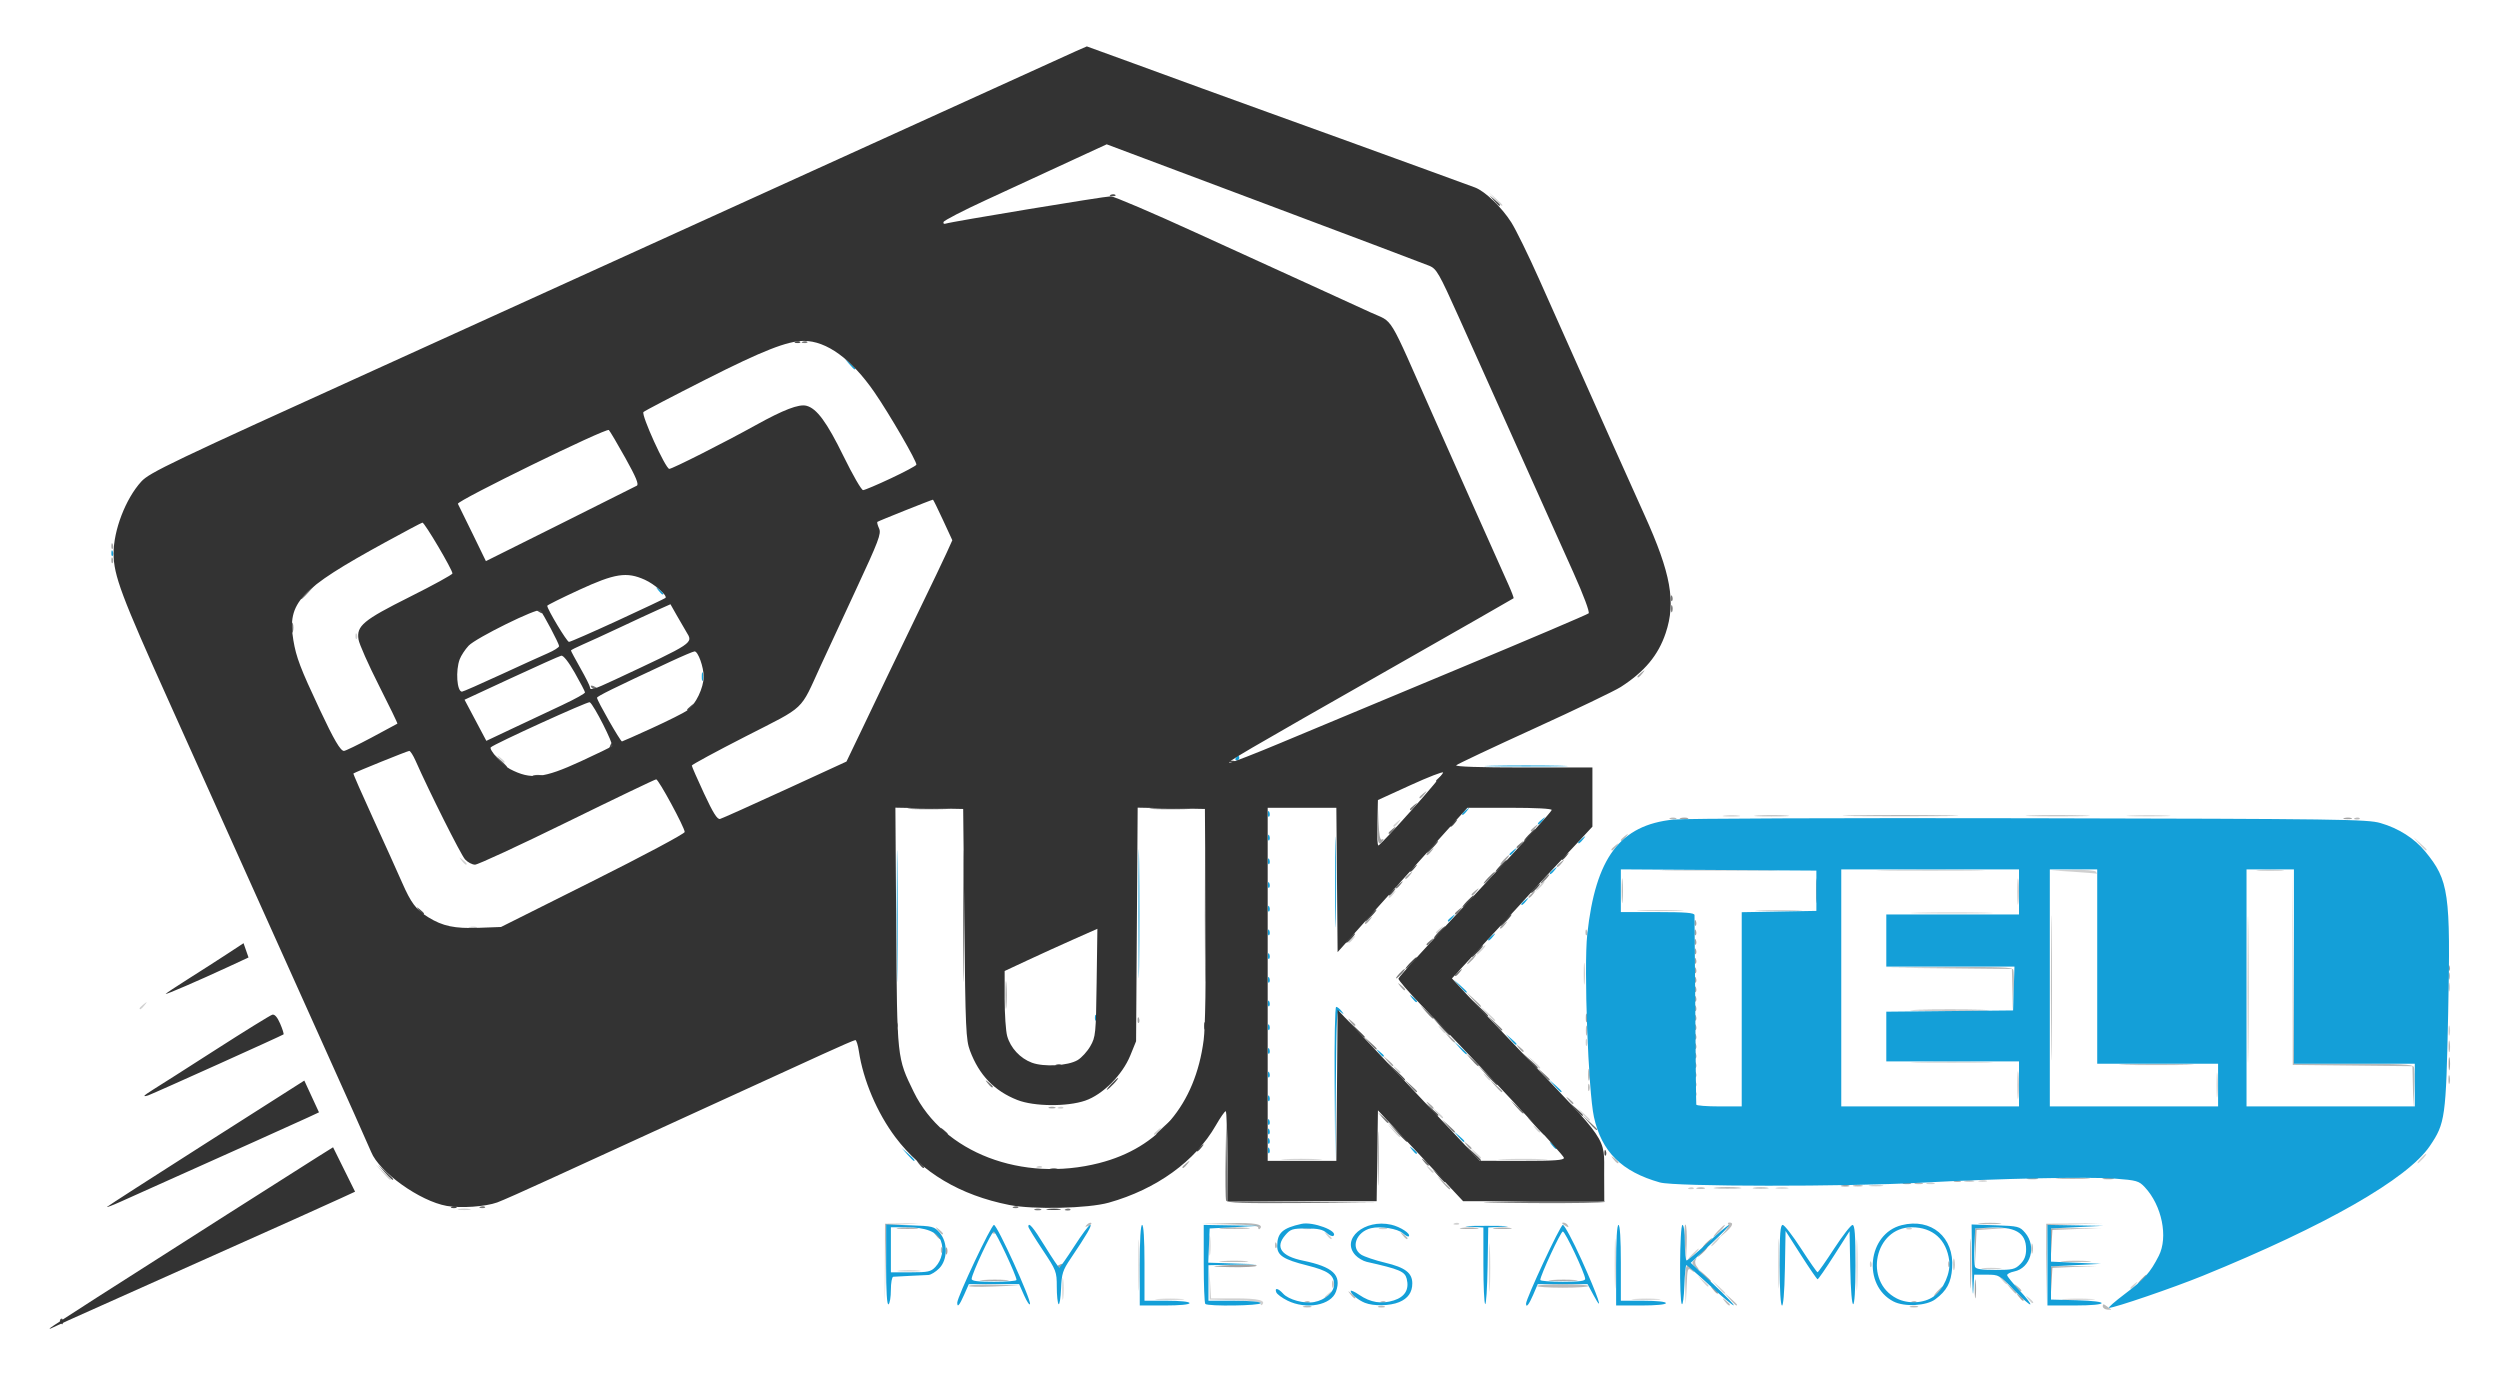 <?xml version="1.0" encoding="UTF-8" standalone="no"?>
<!-- Created with Inkscape (http://www.inkscape.org/) -->

<svg
   width="500"
   height="275"
   viewBox="0 0 132.292 72.76"
   version="1.1"
   id="svg1806"
   inkscape:version="1.2.1 (9c6d41e410, 2022-07-14)"
   xml:space="preserve"
   sodipodi:docname="client_logo__uktell.svg"
   xmlns:inkscape="http://www.inkscape.org/namespaces/inkscape"
   xmlns:sodipodi="http://sodipodi.sourceforge.net/DTD/sodipodi-0.dtd"
   xmlns="http://www.w3.org/2000/svg"
   xmlns:svg="http://www.w3.org/2000/svg"><sodipodi:namedview
     id="namedview1808"
     pagecolor="#ffffff"
     bordercolor="#000000"
     borderopacity="0.25"
     inkscape:showpageshadow="2"
     inkscape:pageopacity="0.0"
     inkscape:pagecheckerboard="0"
     inkscape:deskcolor="#d1d1d1"
     inkscape:document-units="mm"
     showgrid="false"
     inkscape:zoom="0.54362802"
     inkscape:cx="548.16895"
     inkscape:cy="491.14466"
     inkscape:window-width="1920"
     inkscape:window-height="1017"
     inkscape:window-x="-8"
     inkscape:window-y="-8"
     inkscape:window-maximized="1"
     inkscape:current-layer="layer1" /><defs
     id="defs1803" /><g
     inkscape:label="Layer 1"
     inkscape:groupmode="layer"
     id="layer1"
     transform="translate(179.309,34.129)"><g
       id="g1279"
       transform="matrix(0.474,0,0,0.474,-67.94,-14.343)"
       style="stroke-width:2.11"><path
         style="fill:#d0d0d0;fill-opacity:1;stroke-width:2.11"
         d="m -116.359,102.148 c 0,-1.091 0.047,-1.538 0.104,-0.992 0.057,0.546 0.057,1.439 0,1.984 -0.057,0.546 -0.104,0.099 -0.104,-0.992 z m 8.487,-2.646 c 0,-2.547 0.04,-3.588 0.088,-2.315 0.049,1.273 0.049,3.357 0,4.63 -0.049,1.273 -0.088,0.232 -0.088,-2.315 z m 13.65,4.286 c 0,-0.2 -0.946,-0.325 -2.844,-0.375 l -2.844,-0.075 -0.018,-1.72 -0.018,-1.72 0.096,1.654 0.096,1.654 h 2.75 c 2.509,0 3.436,0.228 2.94,0.723 -0.087,0.087 -0.159,0.024 -0.159,-0.141 z m 25.508,-4.022 c 0,-2.401 0.04,-3.383 0.089,-2.183 0.049,1.201 0.049,3.165 0,4.366 -0.049,1.201 -0.089,0.218 -0.089,-2.183 z m 41.012,-0.265 c 0,-2.547 0.04,-3.588 0.088,-2.315 0.049,1.273 0.049,3.357 0,4.63 -0.049,1.273 -0.088,0.232 -0.088,-2.315 z m -26.988,-0.132 c -2.64e-4,-2.474 0.039,-3.522 0.088,-2.328 0.049,1.193 0.049,3.217 5.29e-4,4.498 -0.049,1.28 -0.089,0.304 -0.089,-2.17 z m 18.256,0 c -2.64e-4,-2.474 0.039,-3.522 0.088,-2.328 0.049,1.193 0.049,3.217 5.29e-4,4.498 -0.049,1.28 -0.089,0.304 -0.089,-2.17 z m 27.904,3.903 c -0.329,-0.42 -0.32,-0.429 0.1,-0.1 0.441,0.346 0.581,0.563 0.363,0.563 -0.055,0 -0.263,-0.208 -0.463,-0.463 z m -97.126,0.003 c 0.769,-0.054 1.959,-0.053 2.646,0.001 0.686,0.054 0.057,0.098 -1.398,0.098 -1.455,-7.9e-4 -2.017,-0.045 -1.248,-0.099 z m 53.181,0 c 0.769,-0.054 1.959,-0.053 2.646,0.001 0.686,0.054 0.057,0.098 -1.398,0.098 -1.455,-7.9e-4 -2.017,-0.045 -1.248,-0.099 z m 48.013,-1.6e-4 c 0.837,-0.052 2.206,-0.052 3.043,0 0.837,0.052 0.152,0.096 -1.521,0.096 -1.673,0 -2.358,-0.043 -1.521,-0.096 z m -82.616,-0.169 c 0,-0.055 0.208,-0.263 0.463,-0.463 0.42,-0.329 0.429,-0.32 0.1,0.1 -0.346,0.441 -0.563,0.581 -0.563,0.363 z m 43.901,-1.157 -0.641,-0.728 0.728,0.641 c 0.4,0.353 0.728,0.68 0.728,0.728 0,0.208 -0.214,0.039 -0.814,-0.641 z m 46.058,0.099 c 0,-0.055 0.208,-0.263 0.463,-0.463 0.42,-0.329 0.429,-0.32 0.1,0.1 -0.346,0.441 -0.563,0.581 -0.563,0.363 z m -47.782,-0.76 -0.504,-0.595 0.595,0.504 c 0.559,0.474 0.716,0.687 0.504,0.687 -0.05,0 -0.318,-0.268 -0.595,-0.595 z m 33.337,-0.265 -0.504,-0.595 0.595,0.504 c 0.559,0.474 0.716,0.687 0.504,0.687 -0.05,0 -0.318,-0.268 -0.595,-0.595 z m -122.933,-0.922 c 0.622,-0.056 1.575,-0.055 2.117,0.002 0.542,0.057 0.033,0.103 -1.131,0.102 -1.164,-0.001 -1.607,-0.048 -0.985,-0.103 z m 120.902,-0.261 c 0.47,-0.058 1.303,-0.059 1.852,-0.002 0.549,0.057 0.165,0.105 -0.854,0.106 -1.019,10e-4 -1.468,-0.046 -0.998,-0.104 z M -26.204,99.348 c 0.013,-0.308 0.075,-0.371 0.16,-0.16 0.076,0.191 0.067,0.419 -0.021,0.507 -0.088,0.088 -0.15,-0.068 -0.139,-0.347 z m -73.753,-2.095 c 0.001,-1.019 0.049,-1.403 0.106,-0.854 0.057,0.549 0.056,1.382 -0.002,1.852 -0.058,0.47 -0.105,0.021 -0.104,-0.998 z m 53.888,1.058 c 0.342,-0.364 0.681,-0.661 0.754,-0.661 0.073,0 -0.147,0.298 -0.489,0.661 -0.342,0.364 -0.681,0.661 -0.754,0.661 -0.073,0 0.147,-0.298 0.489,-0.661 z m 2.514,-1.455 c 0.263,-0.291 0.538,-0.529 0.611,-0.529 0.073,0 -0.083,0.238 -0.347,0.529 -0.263,0.291 -0.538,0.529 -0.611,0.529 -0.073,0 0.083,-0.238 0.347,-0.529 z m -43.293,-0.728 c -0.329,-0.42 -0.32,-0.429 0.1,-0.1 0.255,0.2 0.463,0.408 0.463,0.463 0,0.218 -0.217,0.078 -0.563,-0.363 z m -2.541,-0.779 c 0.257,-0.067 0.615,-0.063 0.794,0.01 0.179,0.072 -0.031,0.127 -0.468,0.122 -0.437,-0.005 -0.583,-0.065 -0.326,-0.132 z m 8.467,0 c 0.257,-0.067 0.615,-0.063 0.794,0.01 0.179,0.072 -0.031,0.127 -0.468,0.122 -0.437,-0.005 -0.583,-0.065 -0.326,-0.132 z m 58.881,0.003 c 0.191,-0.076 0.419,-0.067 0.507,0.021 0.088,0.088 -0.068,0.15 -0.347,0.139 -0.308,-0.013 -0.371,-0.075 -0.16,-0.16 z m -50.535,-0.529 c 0.191,-0.076 0.419,-0.067 0.507,0.021 0.088,0.088 -0.068,0.15 -0.347,0.139 -0.308,-0.013 -0.371,-0.075 -0.16,-0.16 z M -183.718,93.231 c 0.327,-0.063 0.863,-0.063 1.191,0 0.327,0.063 0.059,0.115 -0.595,0.115 -0.655,0 -0.923,-0.052 -0.595,-0.115 z m 137.335,-2.375 c 0.191,-0.076 0.419,-0.067 0.507,0.021 0.088,0.088 -0.068,0.15 -0.347,0.139 -0.308,-0.013 -0.371,-0.075 -0.16,-0.16 z m 9.773,-0.006 c 0.327,-0.063 0.863,-0.063 1.191,0 0.327,0.063 0.06,0.115 -0.595,0.115 -0.655,0 -0.923,-0.052 -0.595,-0.115 z m 10.455,-0.268 c 0.402,-0.061 0.997,-0.059 1.323,0.004 0.325,0.063 -0.004,0.113 -0.731,0.111 -0.728,-0.002 -0.994,-0.053 -0.592,-0.114 z m 6.351,-0.258 c 0.257,-0.067 0.615,-0.063 0.794,0.01 0.179,0.072 -0.031,0.127 -0.468,0.122 -0.437,-0.005 -0.583,-0.065 -0.326,-0.132 z m 5.821,-0.265 c 0.257,-0.067 0.615,-0.063 0.794,0.01 0.179,0.072 -0.031,0.127 -0.468,0.122 -0.437,-0.005 -0.583,-0.065 -0.326,-0.132 z m -178.285,-0.941 -0.777,-0.86 0.86,0.777 c 0.802,0.724 0.982,0.943 0.777,0.943 -0.045,0 -0.432,-0.387 -0.86,-0.86 z M -75.471,88.721 c -0.329,-0.42 -0.32,-0.429 0.1,-0.1 0.441,0.346 0.581,0.563 0.363,0.563 -0.055,0 -0.263,-0.208 -0.463,-0.463 z m -43.672,-0.247 c 0.191,-0.076 0.419,-0.067 0.507,0.021 0.088,0.088 -0.068,0.15 -0.347,0.139 -0.308,-0.013 -0.371,-0.075 -0.16,-0.16 z m 154.434,-0.878 c 0.263,-0.291 0.538,-0.529 0.611,-0.529 0.073,0 -0.083,0.238 -0.347,0.529 -0.263,0.291 -0.538,0.529 -0.611,0.529 -0.073,0 0.083,-0.238 0.347,-0.529 z m -126.813,0.069 c 0.976,-0.051 2.643,-0.051 3.704,-7.9e-4 1.061,0.05 0.263,0.092 -1.774,0.092 -2.037,5.3e-4 -2.906,-0.041 -1.93,-0.091 z m 24.366,-10e-4 c 1.28,-0.049 3.305,-0.048 4.498,5.3e-4 1.193,0.049 0.146,0.089 -2.328,0.088 -2.474,-2.6e-4 -3.45,-0.04 -2.17,-0.089 z m -3.147,-0.663 -0.504,-0.595 0.595,0.504 c 0.327,0.277 0.595,0.545 0.595,0.595 0,0.212 -0.213,0.055 -0.687,-0.504 z m -9.123,-2.514 -0.641,-0.728 0.728,0.641 c 0.4,0.353 0.728,0.68 0.728,0.728 0,0.208 -0.214,0.039 -0.814,-0.641 z m -26.703,0.363 c 0,-0.055 0.208,-0.263 0.463,-0.463 0.42,-0.329 0.429,-0.32 0.1,0.1 -0.346,0.441 -0.563,0.581 -0.563,0.363 z m 42.564,-0.628 c -0.329,-0.42 -0.32,-0.429 0.1,-0.1 0.255,0.2 0.463,0.408 0.463,0.463 0,0.218 -0.217,0.078 -0.563,-0.363 z m 5.305,-1.587 -0.641,-0.728 0.728,0.641 c 0.4,0.353 0.728,0.68 0.728,0.728 0,0.208 -0.214,0.039 -0.814,-0.641 z m -16.277,-0.132 -0.504,-0.595 0.595,0.504 c 0.327,0.277 0.595,0.545 0.595,0.595 0,0.212 -0.213,0.055 -0.687,-0.504 z M -116.762,81.86 c 0.191,-0.076 0.419,-0.067 0.507,0.021 0.088,0.088 -0.068,0.15 -0.347,0.139 -0.308,-0.013 -0.371,-0.075 -0.16,-0.16 z M 12.497,79.395 c 0,-1.237 0.046,-1.743 0.101,-1.124 0.056,0.618 0.056,1.631 0,2.249 -0.056,0.618 -0.101,0.112 -0.101,-1.124 z m -81.618,-0.992 c -0.329,-0.42 -0.32,-0.429 0.1,-0.1 0.441,0.346 0.581,0.563 0.363,0.563 -0.055,0 -0.263,-0.208 -0.463,-0.463 z m -10.054,-0.794 c -0.329,-0.42 -0.32,-0.429 0.1,-0.1 0.255,0.2 0.463,0.408 0.463,0.463 0,0.218 -0.217,0.078 -0.563,-0.363 z m 15.36,-0.794 -0.641,-0.728 0.728,0.641 c 0.68,0.6 0.849,0.814 0.641,0.814 -0.047,0 -0.375,-0.327 -0.728,-0.728 z m 43.097,5.3e-4 c 2.082,-0.045 5.416,-0.045 7.408,2.5e-4 1.992,0.045 0.288,0.082 -3.786,0.081 -4.075,-1.3e-4 -5.704,-0.037 -3.622,-0.082 z m -37.214,-2.183 c 0,-0.364 0.06,-0.513 0.133,-0.331 0.073,0.182 0.073,0.48 0,0.661 -0.073,0.182 -0.133,0.033 -0.133,-0.331 z m 96.328,-1.323 c 0,-0.509 0.054,-0.718 0.121,-0.463 0.067,0.255 0.067,0.671 0,0.926 -0.067,0.255 -0.121,0.046 -0.121,-0.463 z M -74.148,73.111 c -0.329,-0.42 -0.32,-0.429 0.1,-0.1 0.441,0.346 0.581,0.563 0.363,0.563 -0.055,0 -0.263,-0.208 -0.463,-0.463 z m 5.176,-1.72 -0.777,-0.86 0.86,0.777 c 0.473,0.427 0.86,0.814 0.86,0.86 0,0.204 -0.218,0.025 -0.943,-0.777 z M -219.371,70.828 c 0,-0.055 0.208,-0.263 0.463,-0.463 0.42,-0.329 0.429,-0.32 0.1,0.1 -0.346,0.441 -0.563,0.581 -0.563,0.363 z M 38.385,68.415 c 0.005,-0.437 0.065,-0.583 0.132,-0.326 0.067,0.257 0.063,0.615 -0.01,0.794 -0.072,0.179 -0.127,-0.032 -0.122,-0.468 z m -96.536,-1.455 c 0,-1.091 0.047,-1.538 0.104,-0.992 0.057,0.546 0.057,1.439 0,1.984 -0.057,0.546 -0.104,0.099 -0.104,-0.992 z m -11.598,-2.646 c 0.263,-0.291 0.538,-0.529 0.611,-0.529 0.073,0 -0.083,0.238 -0.347,0.529 -0.263,0.291 -0.538,0.529 -0.611,0.529 -0.073,0 0.083,-0.238 0.347,-0.529 z m -14.684,-0.894 c 0,-0.055 0.208,-0.263 0.463,-0.463 0.42,-0.329 0.429,-0.32 0.1,0.1 -0.346,0.441 -0.563,0.581 -0.563,0.363 z m 9.79,-1.058 c 0,-0.055 0.208,-0.263 0.463,-0.463 0.42,-0.329 0.429,-0.32 0.1,0.1 -0.346,0.441 -0.563,0.581 -0.563,0.363 z M -182.522,61.749 c 0.257,-0.067 0.615,-0.063 0.794,0.01 0.179,0.072 -0.032,0.127 -0.468,0.122 -0.437,-0.005 -0.583,-0.065 -0.326,-0.132 z m 161.804,-1.602 c 2.082,-0.045 5.416,-0.045 7.408,2.4e-4 1.992,0.045 0.288,0.082 -3.786,0.081 -4.075,-1.3e-4 -5.704,-0.037 -3.622,-0.082 z m -30.96,-0.264 c 1.207,-0.049 3.112,-0.049 4.233,5.3e-4 1.121,0.05 0.133,0.09 -2.195,0.089 -2.328,-2.7e-4 -3.245,-0.041 -2.038,-0.09 z m 13.229,0 c 1.207,-0.049 3.112,-0.049 4.233,5.3e-4 1.121,0.05 0.133,0.09 -2.195,0.089 -2.328,-2.7e-4 -3.245,-0.041 -2.038,-0.09 z m -41.486,-1.49 c 0,-0.055 0.208,-0.263 0.463,-0.463 0.42,-0.329 0.429,-0.32 0.1,0.1 -0.346,0.441 -0.563,0.581 -0.563,0.363 z m 16.801,-1.223 c 0.263,-0.291 0.538,-0.529 0.611,-0.529 0.073,0 -0.083,0.238 -0.347,0.529 -0.263,0.291 -0.538,0.529 -0.611,0.529 -0.073,0 0.083,-0.238 0.347,-0.529 z m 59.664,-1.587 -2.514,-0.163 2.432,-0.051 c 1.393,-0.029 2.502,0.062 2.595,0.214 0.09,0.146 0.127,0.242 0.082,0.214 -0.045,-0.028 -1.213,-0.124 -2.595,-0.214 z m -44.895,-0.199 c 3.029,-0.043 7.911,-0.042 10.848,1.3e-4 2.937,0.043 0.459,0.077 -5.508,0.077 -5.966,-6e-5 -8.369,-0.035 -5.34,-0.077 z m 24.077,6e-5 c 2.738,-0.043 7.143,-0.043 9.79,1.4e-4 2.646,0.043 0.406,0.078 -4.978,0.078 -5.384,-8e-5 -7.549,-0.035 -4.811,-0.078 z m 41.522,0.004 c 0.691,-0.054 1.822,-0.054 2.514,0 0.691,0.054 0.126,0.099 -1.257,0.099 -1.382,0 -1.948,-0.045 -1.257,-0.099 z M -183.421,54.325 c -0.329,-0.42 -0.32,-0.429 0.1,-0.1 0.255,0.2 0.463,0.408 0.463,0.463 0,0.218 -0.217,0.078 -0.563,-0.363 z M 35.139,52.473 34.497,51.746 l 0.728,0.641 c 0.4,0.353 0.728,0.68 0.728,0.728 0,0.208 -0.214,0.039 -0.814,-0.641 z M -79.406,50.455 c 0,-0.055 0.208,-0.263 0.463,-0.463 0.42,-0.329 0.429,-0.32 0.1,0.1 -0.346,0.441 -0.563,0.581 -0.563,0.363 z m 36.98,-1.15 c 0.476,-0.059 1.19,-0.058 1.587,0.003 0.398,0.06 0.009,0.109 -0.865,0.107 -0.873,-0.002 -1.198,-0.051 -0.723,-0.11 z m 45.383,-0.005 c 1.134,-0.05 2.92,-0.049 3.969,7.9e-4 1.048,0.05 0.12,0.091 -2.063,0.09 -2.183,-2.7e-4 -3.041,-0.041 -1.906,-0.091 z M -179.188,42.948 c -0.329,-0.42 -0.32,-0.429 0.1,-0.1 0.255,0.2 0.463,0.408 0.463,0.463 0,0.218 -0.217,0.078 -0.563,-0.363 z M -195.273,29.234 c 0.013,-0.308 0.075,-0.371 0.16,-0.16 0.076,0.191 0.067,0.419 -0.021,0.507 -0.088,0.088 -0.15,-0.068 -0.139,-0.347 z m 127.224,-48.727 -0.641,-0.728 0.728,0.641 c 0.4,0.353 0.728,0.68 0.728,0.728 0,0.207 -0.214,0.039 -0.814,-0.641 z"
         id="path313" /><path
         style="fill:#b9b9b9;fill-opacity:1;stroke-width:2.11"
         d="m -0.207,104.084 c 0,-0.267 0.089,-0.272 0.419,-0.022 0.23,0.175 0.462,0.345 0.515,0.378 0.053,0.033 -0.136,0.043 -0.419,0.022 -0.283,-0.021 -0.515,-0.192 -0.515,-0.378 z m -89.182,-0.002 c 0.257,-0.067 0.615,-0.063 0.794,0.01 0.179,0.072 -0.031,0.127 -0.468,0.122 -0.437,-0.005 -0.583,-0.065 -0.326,-0.132 z m 8.329,0.008 c 0.182,-0.073 0.48,-0.073 0.661,0 0.182,0.073 0.033,0.133 -0.331,0.133 -0.364,0 -0.513,-0.06 -0.331,-0.133 z m 59.404,-0.008 c 0.257,-0.067 0.615,-0.063 0.794,0.01 0.179,0.072 -0.031,0.127 -0.468,0.122 -0.437,-0.005 -0.583,-0.065 -0.326,-0.132 z m -20.742,-0.544 c -0.329,-0.42 -0.32,-0.429 0.1,-0.1 0.255,0.2 0.463,0.408 0.463,0.463 0,0.218 -0.217,0.078 -0.563,-0.363 z m 0.543,-0.265 -0.641,-0.728 0.728,0.641 c 0.4,0.353 0.728,0.68 0.728,0.728 0,0.208 -0.214,0.039 -0.814,-0.641 z m 35.333,-3.903 0.009,-4.498 3.109,-0.013 3.109,-0.013 -3.037,0.088 -3.037,0.088 -0.082,4.423 -0.082,4.423 0.009,-4.498 z m -129.646,-0.066 0.01,-4.432 1.984,-0.017 1.984,-0.017 -1.912,0.094 -1.912,0.094 -0.082,4.355 -0.082,4.355 0.01,-4.432 z m 46.924,4.251 c 0.191,-0.076 0.419,-0.067 0.507,0.021 0.088,0.088 -0.068,0.15 -0.347,0.139 -0.308,-0.013 -0.371,-0.075 -0.16,-0.16 z m 8.467,0 c 0.191,-0.076 0.419,-0.067 0.507,0.021 0.088,0.088 -0.068,0.15 -0.347,0.139 -0.308,-0.013 -0.371,-0.075 -0.16,-0.16 z m 33.97,-1.87 c -0.054,-2.202 0.11,-2.567 0.774,-1.72 0.327,0.417 0.318,0.428 -0.088,0.109 -0.416,-0.326 -0.459,-0.19 -0.542,1.72 l -0.091,2.073 z m 25.297,1.87 c 0.191,-0.076 0.419,-0.067 0.507,0.021 0.088,0.088 -0.068,0.15 -0.347,0.139 -0.308,-0.013 -0.371,-0.075 -0.16,-0.16 z m -62.69,-0.811 c -0.329,-0.42 -0.32,-0.429 0.1,-0.1 0.255,0.2 0.463,0.408 0.463,0.463 0,0.218 -0.217,0.078 -0.563,-0.363 z m 65.518,-0.331 c 0.263,-0.291 0.538,-0.529 0.611,-0.529 0.073,0 -0.083,0.238 -0.347,0.529 -0.263,0.291 -0.538,0.529 -0.611,0.529 -0.073,0 0.083,-0.238 0.347,-0.529 z m 8.177,-0.331 -0.504,-0.595 0.595,0.504 c 0.559,0.474 0.716,0.687 0.504,0.687 -0.05,0 -0.318,-0.268 -0.595,-0.595 z m 0.653,-0.132 c -0.329,-0.42 -0.32,-0.429 0.1,-0.1 0.441,0.346 0.581,0.563 0.363,0.563 -0.055,0 -0.263,-0.208 -0.463,-0.463 z m -116.943,-0.142 c 0.115,-0.114 1.449,-0.173 2.964,-0.131 l 2.755,0.077 -2.964,0.131 c -1.63,0.072 -2.87,0.037 -2.755,-0.077 z m 40.554,-0.189 c 0,-0.364 0.06,-0.513 0.133,-0.331 0.073,0.182 0.073,0.48 0,0.661 -0.073,0.182 -0.133,0.033 -0.133,-0.331 z m 22.886,0.198 c 0.067,-0.109 1.359,-0.198 2.87,-0.198 1.511,0 2.802,0.089 2.87,0.198 0.067,0.109 -1.224,0.198 -2.87,0.198 -1.646,0 -2.937,-0.089 -2.87,-0.198 z m 46.46,-2.447 c 0.003,-0.582 0.057,-0.789 0.12,-0.46 0.063,0.329 0.061,0.805 -0.005,1.058 -0.066,0.253 -0.118,-0.016 -0.115,-0.598 z m -28.916,0.253 c -0.276,-0.332 -0.274,-0.468 0.006,-0.728 0.272,-0.251 0.304,-0.247 0.151,0.023 -0.107,0.188 -0.05,0.516 0.126,0.728 0.176,0.212 0.26,0.385 0.187,0.385 -0.073,0 -0.285,-0.184 -0.471,-0.408 z m 28.341,-0.275 c 0.013,-0.308 0.075,-0.371 0.16,-0.16 0.076,0.191 0.067,0.419 -0.021,0.507 -0.088,0.088 -0.15,-0.068 -0.139,-0.347 z m -81.041,-0.306 c 0.769,-0.054 1.959,-0.053 2.646,0.001 0.686,0.054 0.057,0.098 -1.398,0.098 -1.455,-8e-4 -2.017,-0.045 -1.248,-0.099 z m 93.918,2.7e-4 c 0.764,-0.053 2.014,-0.053 2.778,0 0.764,0.053 0.139,0.097 -1.389,0.097 -1.528,0 -2.153,-0.044 -1.389,-0.097 z M -46.865,96.935 c -0.071,-1.194 -0.035,-2.075 0.081,-1.959 0.116,0.117 0.174,1.094 0.13,2.171 l -0.081,1.959 z m 38.693,0.716 c 0,-0.509 0.054,-0.718 0.121,-0.463 0.067,0.255 0.067,0.671 0,0.926 -0.067,0.255 -0.121,0.046 -0.121,-0.463 z M -129.921,97.761 c 0.013,-0.308 0.075,-0.371 0.16,-0.16 0.076,0.191 0.067,0.419 -0.021,0.507 -0.088,0.088 -0.15,-0.068 -0.139,-0.347 z m 37.306,-0.529 c 0.013,-0.308 0.075,-0.371 0.16,-0.16 0.076,0.191 0.067,0.419 -0.021,0.507 -0.088,0.088 -0.15,-0.068 -0.139,-0.347 z m 14.233,-1.102 c -0.329,-0.42 -0.32,-0.429 0.1,-0.1 0.255,0.2 0.463,0.408 0.463,0.463 0,0.218 -0.217,0.078 -0.563,-0.363 z m 35.223,-0.463 c 0.342,-0.364 0.681,-0.661 0.754,-0.661 0.073,0 -0.147,0.298 -0.489,0.661 -0.342,0.364 -0.681,0.661 -0.754,0.661 -0.073,0 0.147,-0.298 0.489,-0.661 z m 0.73,0.113 c 0.329,-0.375 0.517,-0.762 0.419,-0.86 -0.098,-0.098 -0.04,-0.179 0.13,-0.179 0.508,0 0.353,0.398 -0.419,1.078 l -0.728,0.641 z m -87.812,-0.179 c -0.329,-0.42 -0.32,-0.429 0.1,-0.1 0.441,0.346 0.581,0.563 0.363,0.563 -0.055,0 -0.263,-0.208 -0.463,-0.463 z m 6.017,0.15 c 0.076,-0.124 0.25,-0.156 0.385,-0.073 0.346,0.214 0.307,0.297 -0.139,0.297 -0.212,0 -0.323,-0.101 -0.246,-0.225 z m 29.736,-0.437 c 0,-0.214 -0.949,-0.326 -3.109,-0.365 l -3.109,-0.057 3.02,-0.085 c 2.794,-0.079 3.886,0.127 3.378,0.634 -0.099,0.099 -0.181,0.042 -0.181,-0.128 z M -113.608,94.972 c 0.179,-0.181 0.393,-0.262 0.474,-0.181 0.082,0.082 -0.065,0.229 -0.326,0.329 -0.377,0.144 -0.407,0.113 -0.148,-0.148 z m 53.252,0.033 c -0.238,-0.154 -0.271,-0.258 -0.082,-0.261 0.173,-0.002 0.389,0.115 0.479,0.261 0.203,0.328 0.111,0.328 -0.397,0 z m 46.508,-0.194 c 0.622,-0.056 1.575,-0.055 2.117,0.002 0.542,0.057 0.033,0.103 -1.131,0.102 -1.164,-0.001 -1.608,-0.048 -0.985,-0.103 z m -31.62,-3.958 c 0.257,-0.067 0.615,-0.063 0.794,0.01 0.179,0.072 -0.031,0.127 -0.468,0.122 -0.437,-0.005 -0.583,-0.065 -0.326,-0.132 z m 6.345,-0.006 c 0.4,-0.061 1.055,-0.061 1.455,0 0.4,0.061 0.073,0.11 -0.728,0.11 -0.8,0 -1.128,-0.05 -0.728,-0.11 z m 11.112,-0.257 c 0.255,-0.067 0.671,-0.067 0.926,0 0.255,0.067 0.046,0.121 -0.463,0.121 -0.509,0 -0.718,-0.054 -0.463,-0.121 z m 6.884,-0.266 c 0.257,-0.067 0.615,-0.063 0.794,0.01 0.179,0.072 -0.031,0.127 -0.468,0.122 -0.437,-0.005 -0.583,-0.065 -0.326,-0.132 z m 5.551,-0.264 c 0.255,-0.067 0.671,-0.067 0.926,0 0.255,0.067 0.046,0.121 -0.463,0.121 -0.509,0 -0.718,-0.054 -0.463,-0.121 z M -5.114,89.782 c 0.915,-0.052 2.344,-0.051 3.175,0.001 0.831,0.052 0.082,0.095 -1.664,0.094 -1.746,-5.2e-4 -2.426,-0.043 -1.511,-0.095 z M -54.833,87.663 c -0.329,-0.42 -0.32,-0.429 0.1,-0.1 0.255,0.2 0.463,0.408 0.463,0.463 0,0.218 -0.217,0.078 -0.563,-0.363 z m 45.108,-8.268 c 0,-1.382 0.045,-1.948 0.099,-1.257 0.055,0.691 0.055,1.822 0,2.514 -0.055,0.691 -0.099,0.126 -0.099,-1.257 z M 15.967,68.679 c 4.8e-5,-7.276 0.034,-10.215 0.076,-6.53 0.042,3.685 0.041,9.638 -8.8e-5,13.229 -0.042,3.592 -0.076,0.577 -0.075,-6.699 z m 18.451,10.919 -0.053,-2.311 -6.681,-0.071 -6.681,-0.071 -0.005,-10.848 -0.004,-10.848 0.074,10.782 0.074,10.782 h 6.62 c 5.285,0 6.647,0.071 6.756,0.354 0.075,0.195 0.095,1.296 0.045,2.447 l -0.091,2.093 -0.053,-2.311 z M -5.994,68.546 c 0,-7.203 0.034,-10.15 0.076,-6.548 0.042,3.602 0.042,9.495 0,13.097 -0.042,3.602 -0.076,0.655 -0.076,-6.548 z m -51.675,11.113 c 0,-0.364 0.06,-0.513 0.133,-0.331 0.073,0.182 0.073,0.48 0,0.661 -0.073,0.182 -0.133,0.033 -0.133,-0.331 z m 96.054,-0.926 c 0.005,-0.437 0.065,-0.583 0.132,-0.326 0.067,0.257 0.063,0.615 -0.01,0.794 -0.072,0.179 -0.127,-0.032 -0.122,-0.468 z M 2.416,77.08 c 1.855,-0.045 4.891,-0.045 6.747,0 1.855,0.045 0.337,0.083 -3.373,0.083 -3.711,0 -5.229,-0.037 -3.373,-0.083 z M 38.4,75.029 c 0.003,-0.582 0.057,-0.789 0.12,-0.46 0.063,0.329 0.061,0.805 -0.005,1.058 -0.066,0.253 -0.118,-0.016 -0.115,-0.598 z m -96.314,-1.72 c 0,-0.509 0.054,-0.718 0.121,-0.463 0.067,0.255 0.067,0.671 0,0.926 -0.067,0.255 -0.121,0.046 -0.121,-0.463 z m 47.617,-4.56 -0.053,-2.311 -7.078,-0.075 -7.078,-0.075 7.086,-0.062 c 5.717,-0.05 7.112,0.007 7.222,0.292 0.075,0.195 0.095,1.296 0.045,2.447 l -0.091,2.093 z m 48.672,-1.526 c 0,-0.364 0.06,-0.513 0.133,-0.331 0.073,0.182 0.073,0.48 0,0.661 -0.073,0.182 -0.133,0.033 -0.133,-0.331 z m -96.329,-4.917 c 0.013,-0.308 0.075,-0.371 0.16,-0.16 0.076,0.191 0.067,0.419 -0.021,0.507 -0.088,0.088 -0.15,-0.068 -0.139,-0.347 z m 48.227,-4.476 c -7.938e-4,-1.31 0.044,-1.879 0.099,-1.265 0.055,0.614 0.056,1.686 0.002,2.381 -0.055,0.696 -0.1,0.193 -0.101,-1.117 z M -53.914,57.698 c 0,-1.237 0.046,-1.743 0.101,-1.124 0.056,0.618 0.056,1.63 0,2.249 -0.056,0.618 -0.101,0.112 -0.101,-1.124 z m -1.151,-4.598 c 0,-0.055 0.208,-0.263 0.463,-0.463 0.42,-0.329 0.429,-0.32 0.1,0.1 -0.346,0.441 -0.563,0.581 -0.563,0.363 z m 1.058,-1.058 c 0,-0.055 0.208,-0.263 0.463,-0.463 0.42,-0.329 0.429,-0.32 0.1,0.1 -0.346,0.441 -0.563,0.581 -0.563,0.363 z m 5.49,-2.457 c 0.182,-0.073 0.48,-0.073 0.661,0 0.182,0.073 0.033,0.133 -0.331,0.133 -0.364,0 -0.513,-0.06 -0.331,-0.133 z m 76.481,-0.005 c 0.191,-0.076 0.419,-0.067 0.507,0.021 0.088,0.088 -0.068,0.15 -0.347,0.139 -0.308,-0.013 -0.371,-0.075 -0.16,-0.16 z m -66.681,-0.28 c 0.915,-0.052 2.344,-0.051 3.175,0.001 0.831,0.052 0.082,0.095 -1.664,0.094 -1.746,-5.3e-4 -2.426,-0.043 -1.511,-0.095 z m 30.534,-10e-4 c 1.556,-0.047 4.176,-0.047 5.821,-2.7e-4 1.645,0.046 0.372,0.085 -2.83,0.085 -3.201,2e-4 -4.548,-0.038 -2.991,-0.085 z"
         id="path311" /><path
         style="fill:#a3a3a3;fill-opacity:1;stroke-width:2.11"
         d="m -15.004,99.37 c -2.64e-4,-2.474 0.039,-3.522 0.088,-2.328 0.049,1.193 0.049,3.217 5.29e-4,4.498 -0.049,1.28 -0.089,0.304 -0.089,-2.17 z m 0.506,2.778 c 0,-0.946 0.048,-1.333 0.107,-0.86 0.059,0.473 0.059,1.247 0,1.72 -0.059,0.473 -0.107,0.086 -0.107,-0.86 z m 4.909,0.86 c -0.329,-0.42 -0.32,-0.429 0.1,-0.1 0.441,0.346 0.581,0.563 0.363,0.563 -0.055,0 -0.263,-0.208 -0.463,-0.463 z m 3.588,-1.654 0.018,-1.72 2.58,-0.015 2.58,-0.015 -2.502,0.091 -2.502,0.091 -0.096,1.644 -0.096,1.644 0.018,-1.72 z m -37.719,0.86 c -0.329,-0.42 -0.32,-0.429 0.1,-0.1 0.255,0.2 0.463,0.408 0.463,0.463 0,0.218 -0.217,0.078 -0.563,-0.363 z m 47.791,-1.124 c 0.263,-0.291 0.538,-0.529 0.611,-0.529 0.073,0 -0.083,0.238 -0.347,0.529 -0.263,0.291 -0.538,0.529 -0.611,0.529 -0.073,0 0.083,-0.238 0.347,-0.529 z m -129.306,0.069 c 0.769,-0.054 1.959,-0.053 2.646,0.001 0.686,0.054 0.057,0.098 -1.398,0.098 -1.455,-7.9e-4 -2.017,-0.045 -1.248,-0.099 z m 63.5,0 c 0.769,-0.054 1.959,-0.053 2.646,0.001 0.686,0.054 0.057,0.098 -1.398,0.098 -1.455,-7.9e-4 -2.017,-0.045 -1.248,-0.099 z m 16.971,-0.532 -0.641,-0.728 0.728,0.641 c 0.4,0.353 0.728,0.68 0.728,0.728 0,0.208 -0.214,0.039 -0.814,-0.641 z m -72.211,-0.964 c 0,-0.057 0.185,-0.175 0.411,-0.262 0.235,-0.09 0.342,-0.046 0.249,0.104 -0.155,0.251 -0.66,0.372 -0.66,0.158 z m 17.727,-0.067 c 2.214,-0.195 4.704,-0.21 4.59,-0.028 -0.068,0.109 -1.337,0.178 -2.82,0.154 -1.483,-0.025 -2.28,-0.081 -1.77,-0.126 z m 84.783,-2.078 0.016,-2.117 1.852,-0.017 1.852,-0.017 -1.775,0.095 -1.775,0.095 -0.093,2.039 -0.093,2.039 0.016,-2.117 z m 8.465,-0.397 0.018,-1.72 2.778,-0.013 2.778,-0.013 -2.7,0.088 -2.7,0.088 -0.096,1.645 -0.096,1.645 0.018,-1.72 z m -39.204,1.169 c 0.254,-0.303 0.402,-0.61 0.33,-0.682 -0.072,-0.072 0.194,-0.42 0.593,-0.772 0.53,-0.468 0.601,-0.492 0.263,-0.09 -0.254,0.303 -0.402,0.61 -0.33,0.682 0.072,0.072 -0.194,0.42 -0.593,0.772 -0.53,0.468 -0.601,0.492 -0.263,0.09 z m -84.164,-0.375 c 0,-0.364 0.06,-0.513 0.133,-0.331 0.073,0.182 0.073,0.48 0,0.661 -0.073,0.182 -0.133,0.033 -0.133,-0.331 z m -1.134,-1.786 c -0.329,-0.42 -0.32,-0.429 0.1,-0.1 0.255,0.2 0.463,0.408 0.463,0.463 0,0.218 -0.217,0.078 -0.563,-0.363 z m -4.133,-0.788 c 0.546,-0.057 1.439,-0.057 1.984,0 0.546,0.057 0.099,0.104 -0.992,0.104 -1.091,0 -1.538,-0.047 -0.992,-0.104 z m 36.116,-0.002 c 0.764,-0.053 2.014,-0.053 2.778,0 0.764,0.053 0.139,0.097 -1.389,0.097 -1.528,0 -2.153,-0.044 -1.389,-0.097 z m 26.723,0.004 c 0.473,-0.059 1.247,-0.059 1.72,0 0.473,0.059 0.086,0.107 -0.86,0.107 -0.946,0 -1.333,-0.048 -0.86,-0.107 z m 3.704,0 c 0.473,-0.059 1.247,-0.059 1.72,0 0.473,0.059 0.086,0.107 -0.86,0.107 -0.946,0 -1.333,-0.048 -0.86,-0.107 z M -81.148,87.597 c 0,-2.692 0.039,-3.793 0.087,-2.447 0.048,1.346 0.048,3.549 0,4.895 -0.048,1.346 -0.087,0.245 -0.087,-2.447 z m 7.278,2.712 -0.641,-0.728 0.728,0.641 c 0.4,0.353 0.728,0.68 0.728,0.728 0,0.208 -0.214,0.039 -0.814,-0.641 z m 30.513,0.533 c 0.691,-0.054 1.822,-0.054 2.514,0 0.691,0.054 0.126,0.099 -1.257,0.099 -1.382,0 -1.948,-0.045 -1.257,-0.099 z m 14.028,-0.253 c 0.257,-0.067 0.615,-0.063 0.794,0.01 0.179,0.072 -0.031,0.127 -0.468,0.122 -0.437,-0.005 -0.583,-0.065 -0.326,-0.132 z m 6.879,-0.265 c 0.257,-0.067 0.615,-0.063 0.794,0.01 0.179,0.072 -0.031,0.127 -0.468,0.122 -0.437,-0.005 -0.583,-0.065 -0.326,-0.132 z m 5.684,-0.256 c 0.182,-0.073 0.48,-0.073 0.661,0 0.182,0.073 0.033,0.133 -0.331,0.133 -0.364,0 -0.513,-0.06 -0.331,-0.133 z m 8.205,-0.276 c 0.329,-0.063 0.805,-0.061 1.058,0.005 0.253,0.066 -0.016,0.118 -0.598,0.115 -0.582,-0.003 -0.789,-0.057 -0.46,-0.12 z m 8.467,0 c 0.329,-0.063 0.805,-0.061 1.058,0.005 0.253,0.066 -0.016,0.118 -0.598,0.115 -0.582,-0.003 -0.789,-0.057 -0.46,-0.12 z M -102.954,88.555 c 0,-0.055 0.208,-0.263 0.463,-0.463 0.42,-0.329 0.429,-0.32 0.1,0.1 -0.346,0.441 -0.563,0.581 -0.563,0.363 z m 31.716,-2.48 c -0.329,-0.42 -0.32,-0.429 0.1,-0.1 0.255,0.2 0.463,0.408 0.463,0.463 0,0.218 -0.217,0.078 -0.563,-0.363 z m -46.599,-4.21 c 0.182,-0.073 0.48,-0.073 0.661,0 0.182,0.073 0.033,0.133 -0.331,0.133 -0.364,0 -0.513,-0.06 -0.331,-0.133 z m 42.366,-0.288 c -0.329,-0.42 -0.32,-0.429 0.1,-0.1 0.441,0.346 0.581,0.563 0.363,0.563 -0.055,0 -0.263,-0.208 -0.463,-0.463 z m 15.61,-0.529 c -0.329,-0.42 -0.32,-0.429 0.1,-0.1 0.255,0.2 0.463,0.408 0.463,0.463 0,0.218 -0.217,0.078 -0.563,-0.363 z m 14.078,-0.75 c 0.013,-0.308 0.075,-0.371 0.16,-0.16 0.076,0.191 0.067,0.419 -0.021,0.507 -0.088,0.088 -0.15,-0.068 -0.139,-0.347 z m -22.266,-0.838 -0.641,-0.728 0.728,0.641 c 0.4,0.353 0.728,0.68 0.728,0.728 0,0.208 -0.214,0.039 -0.814,-0.641 z m 22.266,-0.22 c 0.013,-0.308 0.075,-0.371 0.16,-0.16 0.076,0.191 0.067,0.419 -0.021,0.507 -0.088,0.088 -0.15,-0.068 -0.139,-0.347 z m -11.86,-1.036 c 0.003,-0.582 0.057,-0.789 0.12,-0.46 0.063,0.329 0.061,0.805 -0.005,1.058 -0.066,0.253 -0.118,-0.016 -0.115,-0.598 z m 11.86,-0.022 c 0.013,-0.308 0.075,-0.371 0.16,-0.16 0.076,0.191 0.067,0.419 -0.021,0.507 -0.088,0.088 -0.15,-0.068 -0.139,-0.347 z M 38.406,77.013 c 0,-0.655 0.052,-0.923 0.115,-0.595 0.063,0.327 0.063,0.863 0,1.191 -0.063,0.327 -0.115,0.059 -0.115,-0.595 z m -84.189,0.11 c 0.013,-0.308 0.075,-0.371 0.16,-0.16 0.076,0.191 0.067,0.419 -0.021,0.507 -0.088,0.088 -0.15,-0.068 -0.139,-0.347 z m -34.31,-0.441 -0.504,-0.595 0.595,0.504 c 0.559,0.474 0.716,0.687 0.504,0.687 -0.05,0 -0.318,-0.268 -0.595,-0.595 z m 34.31,-0.617 c 0.013,-0.308 0.075,-0.371 0.16,-0.16 0.076,0.191 0.067,0.419 -0.021,0.507 -0.088,0.088 -0.15,-0.068 -0.139,-0.347 z m -19.634,-0.838 c -0.329,-0.42 -0.32,-0.429 0.1,-0.1 0.255,0.2 0.463,0.408 0.463,0.463 0,0.218 -0.217,0.078 -0.563,-0.363 z m 19.634,-0.22 c 0.013,-0.308 0.075,-0.371 0.16,-0.16 0.076,0.191 0.067,0.419 -0.021,0.507 -0.088,0.088 -0.15,-0.068 -0.139,-0.347 z m -27.43,-0.97 -0.504,-0.595 0.595,0.504 c 0.327,0.277 0.595,0.545 0.595,0.595 0,0.212 -0.213,0.055 -0.687,-0.504 z m 27.43,-0.088 c 0.013,-0.308 0.075,-0.371 0.16,-0.16 0.076,0.191 0.067,0.419 -0.021,0.507 -0.088,0.088 -0.15,-0.068 -0.139,-0.347 z m 0,-1.058 c 0.013,-0.308 0.075,-0.371 0.16,-0.16 0.076,0.191 0.067,0.419 -0.021,0.507 -0.088,0.088 -0.15,-0.068 -0.139,-0.347 z M -84.202,72.317 c -0.329,-0.42 -0.32,-0.429 0.1,-0.1 0.255,0.2 0.463,0.408 0.463,0.463 0,0.218 -0.217,0.078 -0.563,-0.363 z m -23.758,-0.22 c 0.013,-0.308 0.075,-0.371 0.16,-0.16 0.076,0.191 0.067,0.419 -0.021,0.507 -0.088,0.088 -0.15,-0.068 -0.139,-0.347 z m 50.037,-0.243 c 0.005,-0.437 0.065,-0.583 0.132,-0.326 0.067,0.257 0.063,0.615 -0.01,0.794 -0.072,0.179 -0.127,-0.032 -0.122,-0.468 z m 12.14,-0.022 c 0.013,-0.308 0.075,-0.371 0.16,-0.16 0.076,0.191 0.067,0.419 -0.021,0.507 -0.088,0.088 -0.15,-0.068 -0.139,-0.347 z m -76.919,-2.492 c 0,-1.382 0.045,-1.948 0.099,-1.257 0.054,0.691 0.054,1.822 0,2.514 -0.054,0.691 -0.099,0.126 -0.099,-1.257 z m 76.919,1.433 c 0.013,-0.308 0.075,-0.371 0.16,-0.16 0.076,0.191 0.067,0.419 -0.021,0.507 -0.088,0.088 -0.15,-0.068 -0.139,-0.347 z m 24.932,0.221 c 2.01,-0.045 5.224,-0.045 7.144,2.6e-4 1.919,0.045 0.275,0.082 -3.654,0.082 -3.929,-1.4e-4 -5.5,-0.037 -3.49,-0.082 z m -49.708,-1.191 -0.777,-0.86 0.86,0.777 c 0.473,0.427 0.86,0.814 0.86,0.86 0,0.204 -0.218,0.025 -0.943,-0.777 z m 24.776,-0.088 c 0.013,-0.308 0.075,-0.371 0.16,-0.16 0.076,0.191 0.067,0.419 -0.021,0.507 -0.088,0.088 -0.15,-0.068 -0.139,-0.347 z m 0,-1.058 c 0.013,-0.308 0.075,-0.371 0.16,-0.16 0.076,0.191 0.067,0.419 -0.021,0.507 -0.088,0.088 -0.15,-0.068 -0.139,-0.347 z M -78.646,68.348 c -0.329,-0.42 -0.32,-0.429 0.1,-0.1 0.441,0.346 0.581,0.563 0.363,0.563 -0.055,0 -0.263,-0.208 -0.463,-0.463 z m 32.863,-0.75 c 0.013,-0.308 0.075,-0.371 0.16,-0.16 0.076,0.191 0.067,0.419 -0.021,0.507 -0.088,0.088 -0.15,-0.068 -0.139,-0.347 z m 0,-1.058 c 0.013,-0.308 0.075,-0.371 0.16,-0.16 0.076,0.191 0.067,0.419 -0.021,0.507 -0.088,0.088 -0.15,-0.068 -0.139,-0.347 z m 84.137,-0.265 c 0.013,-0.308 0.075,-0.371 0.16,-0.16 0.076,0.191 0.067,0.419 -0.021,0.507 -0.088,0.088 -0.15,-0.068 -0.139,-0.347 z m -109.161,-0.904 c 0.263,-0.291 0.538,-0.529 0.611,-0.529 0.073,0 -0.083,0.238 -0.347,0.529 -0.263,0.291 -0.538,0.529 -0.611,0.529 -0.073,0 0.083,-0.238 0.347,-0.529 z m 25.024,0.11 c 0.013,-0.308 0.075,-0.371 0.16,-0.16 0.076,0.191 0.067,0.419 -0.021,0.507 -0.088,0.088 -0.15,-0.068 -0.139,-0.347 z m 0,-1.058 c 0.013,-0.308 0.075,-0.371 0.16,-0.16 0.076,0.191 0.067,0.419 -0.021,0.507 -0.088,0.088 -0.15,-0.068 -0.139,-0.347 z m 0,-1.058 c 0.013,-0.308 0.075,-0.371 0.16,-0.16 0.076,0.191 0.067,0.419 -0.021,0.507 -0.088,0.088 -0.15,-0.068 -0.139,-0.347 z m 0,-1.058 c 0.013,-0.308 0.075,-0.371 0.16,-0.16 0.076,0.191 0.067,0.419 -0.021,0.507 -0.088,0.088 -0.15,-0.068 -0.139,-0.347 z M -67.5,61.832 c 0,-0.055 0.208,-0.263 0.463,-0.463 0.42,-0.329 0.429,-0.32 0.1,0.1 -0.346,0.441 -0.563,0.581 -0.563,0.363 z m 21.717,-0.584 c 0.013,-0.308 0.075,-0.371 0.16,-0.16 0.076,0.191 0.067,0.419 -0.021,0.507 -0.088,0.088 -0.15,-0.068 -0.139,-0.347 z m -36.798,0.054 c 0,-0.055 0.208,-0.263 0.463,-0.463 0.42,-0.329 0.429,-0.32 0.1,0.1 -0.346,0.441 -0.563,0.581 -0.563,0.363 z m 50.363,-3.604 c 0,-1.237 0.046,-1.743 0.101,-1.124 0.056,0.618 0.056,1.63 0,2.249 -0.056,0.618 -0.101,0.112 -0.101,-1.124 z m -32.107,0.694 c 0,-0.055 0.208,-0.263 0.463,-0.463 0.42,-0.329 0.429,-0.32 0.1,0.1 -0.346,0.441 -0.563,0.581 -0.563,0.363 z m -6.35,-0.265 c 0,-0.055 0.208,-0.263 0.463,-0.463 0.42,-0.329 0.429,-0.32 0.1,0.1 -0.346,0.441 -0.563,0.581 -0.563,0.363 z m -7.408,-1.852 c 0,-0.055 0.208,-0.263 0.463,-0.463 0.42,-0.329 0.429,-0.32 0.1,0.1 -0.346,0.441 -0.563,0.581 -0.563,0.363 z m 16.933,-1.323 c 0,-0.055 0.208,-0.263 0.463,-0.463 0.42,-0.329 0.429,-0.32 0.1,0.1 -0.346,0.441 -0.563,0.581 -0.563,0.363 z m -5.953,-0.694 c 0.263,-0.291 0.538,-0.529 0.611,-0.529 0.073,0 -0.083,0.238 -0.347,0.529 -0.263,0.291 -0.538,0.529 -0.611,0.529 -0.073,0 0.083,-0.238 0.347,-0.529 z m -8.599,-0.629 c 0,-0.055 0.208,-0.263 0.463,-0.463 0.42,-0.329 0.429,-0.32 0.1,0.1 -0.346,0.441 -0.563,0.581 -0.563,0.363 z m -5.502,-3.538 0.054,-2.315 0.089,2.192 c 0.062,1.524 0.179,2.136 0.384,2.01 0.179,-0.11 0.22,-0.062 0.106,0.123 -0.481,0.778 -0.683,0.136 -0.633,-2.01 z m 17.144,0.892 c 0,-0.055 0.208,-0.263 0.463,-0.463 0.42,-0.329 0.429,-0.32 0.1,0.1 -0.346,0.441 -0.563,0.581 -0.563,0.363 z m 16.74,-1.406 c 0.257,-0.067 0.615,-0.063 0.794,0.01 0.179,0.072 -0.031,0.127 -0.468,0.122 -0.437,-0.005 -0.583,-0.065 -0.326,-0.132 z m 74.083,0 c 0.257,-0.067 0.615,-0.063 0.794,0.01 0.179,0.072 -0.031,0.127 -0.468,0.122 -0.437,-0.005 -0.583,-0.065 -0.326,-0.132 z M -28.011,49.298 c 2.874,-0.043 7.577,-0.043 10.451,0 2.874,0.043 0.523,0.078 -5.226,0.078 -5.748,0 -8.1,-0.035 -5.226,-0.078 z m -48.485,-2.018 c 0,-0.055 0.208,-0.263 0.463,-0.463 0.42,-0.329 0.429,-0.32 0.1,0.1 -0.346,0.441 -0.563,0.581 -0.563,0.363 z m 24.342,-13.494 c 0,-0.055 0.208,-0.263 0.463,-0.463 0.42,-0.329 0.429,-0.32 0.1,0.1 -0.346,0.441 -0.563,0.581 -0.563,0.363 z M -222.525,20.767 c 0.013,-0.308 0.075,-0.371 0.16,-0.16 0.076,0.191 0.067,0.419 -0.021,0.507 -0.088,0.088 -0.15,-0.068 -0.139,-0.347 z m 0,-1.587 c 0.013,-0.308 0.075,-0.371 0.16,-0.16 0.076,0.191 0.067,0.419 -0.021,0.507 -0.088,0.088 -0.15,-0.068 -0.139,-0.347 z"
         id="path309" /><path
         style="fill:#149fd8;fill-opacity:1;stroke-width:2.11"
         d="m 2.268,102.705 c 2.181,-1.646 2.818,-2.362 3.78,-4.247 C 7.115,96.365 6.398,92.838 4.488,90.794 3.832,90.092 3.581,90.02 1.146,89.836 c -2.971,-0.224 -13,-0.013 -21.532,0.452 -8.54,0.466 -27.573,0.452 -29.254,-0.022 -4.271,-1.203 -6.511,-3.422 -7.368,-7.3 -0.635,-2.875 -1.144,-16.751 -0.748,-20.403 0.93,-8.569 3.661,-12.204 9.625,-12.812 1.207,-0.123 19.102,-0.189 39.766,-0.146 34.653,0.071 37.694,0.113 39.158,0.534 2.008,0.578 3.802,1.715 4.988,3.163 2.661,3.247 2.852,4.591 2.574,18.051 -0.243,11.719 -0.322,12.293 -2.051,14.847 -2.486,3.672 -11.646,8.906 -25.355,14.487 -3.275,1.333 -9.835,3.578 -10.456,3.578 -0.161,0 0.638,-0.702 1.775,-1.56 z M -40.512,70.934 V 60.093 l 4.167,-0.073 4.167,-0.073 v -2.249 -2.249 l -10.914,-0.069 -10.914,-0.069 v 2.384 2.384 h 4.101 c 3.092,0 4.107,0.081 4.123,0.331 0.012,0.182 0.052,4.974 0.089,10.649 0.036,5.675 0.086,10.408 0.11,10.517 0.024,0.109 1.175,0.198 2.557,0.198 h 2.514 z m 30.956,8.328 v -2.514 h -7.408 -7.408 v -2.774 -2.774 l 7.078,-0.07 7.078,-0.07 0.076,-2.447 0.076,-2.447 h -7.154 -7.154 v -2.91 -2.91 h 7.408 7.408 V 57.831 55.317 h -9.922 -9.922 v 13.229 13.229 h 9.922 9.922 z M 12.669,79.394 V 77.013 H 5.922 -0.825 V 66.165 55.317 H -3.471 -6.116 v 13.229 13.229 h 9.393 9.393 z m 21.96,0 V 77.013 H 27.883 21.136 V 66.165 55.317 h -2.646 -2.646 v 13.229 13.229 h 9.393 9.393 z M -136.027,99.493 v -4.538 l 2.669,0.091 c 2.545,0.087 2.699,0.125 3.307,0.833 0.93,1.082 0.901,3.024 -0.059,3.984 -0.384,0.384 -0.919,0.712 -1.191,0.731 -0.271,0.018 -1.207,0.063 -2.081,0.099 -0.873,0.036 -1.707,0.081 -1.852,0.099 -0.146,0.018 -0.265,0.681 -0.265,1.473 0,0.792 -0.119,1.513 -0.265,1.603 -0.172,0.107 -0.265,-1.417 -0.265,-4.375 z m 5.506,0.195 c 0.72,-0.767 0.965,-1.953 0.6,-2.91 -0.377,-0.99 -1.7,-1.509 -3.849,-1.509 h -1.728 v 2.514 2.514 h 2.203 c 1.956,0 2.267,-0.068 2.774,-0.608 z m 2.431,4.004 c 0,-0.649 3.792,-8.688 4.099,-8.688 0.36,0 4.176,8.385 4.022,8.839 -0.054,0.159 -0.348,-0.277 -0.655,-0.968 l -0.557,-1.257 h -2.808 -2.808 l -0.527,1.191 c -0.526,1.188 -0.766,1.465 -0.766,0.882 z m 6.615,-2.544 c 0,-0.474 -2.304,-5.395 -2.531,-5.405 -0.247,-0.011 -2.434,4.653 -2.475,5.28 -0.016,0.243 0.646,0.331 2.492,0.331 1.382,0 2.514,-0.093 2.514,-0.206 z m 4.696,2.699 c -0.109,-0.11 -0.199,-0.984 -0.199,-1.942 -5.3e-4,-1.687 -0.05,-1.816 -1.587,-4.123 -0.873,-1.31 -1.587,-2.471 -1.587,-2.58 -0.002,-0.586 0.546,0.061 1.852,2.188 0.8,1.304 1.521,2.372 1.601,2.373 0.08,0.002 0.835,-1.069 1.677,-2.379 0.842,-1.31 1.641,-2.381 1.775,-2.381 0.25,0 -0.388,1.098 -2.171,3.738 -0.9,1.332 -1.014,1.689 -1.084,3.397 -0.043,1.05 -0.168,1.818 -0.277,1.708 z m 9.062,-4.345 c 0,-2.822 0.099,-4.498 0.265,-4.498 0.165,0 0.265,1.587 0.265,4.233 v 4.233 h 2.514 c 1.499,0 2.514,0.107 2.514,0.265 0,0.16 -1.102,0.265 -2.778,0.265 h -2.778 z m 7.32,4.322 c -0.097,-0.097 -0.176,-2.121 -0.176,-4.498 v -4.322 l 3.109,0.052 3.109,0.052 -2.778,0.147 -2.778,0.147 -0.078,1.909 -0.078,1.909 2.723,0.086 2.723,0.086 -2.712,0.056 -2.712,0.056 v 1.984 1.984 h 2.91 c 1.764,0 2.91,0.104 2.91,0.265 0,0.295 -5.883,0.379 -6.174,0.088 z m 9.172,-0.37 c -0.606,-0.3 -1.168,-0.717 -1.248,-0.926 -0.211,-0.549 0.206,-0.467 0.765,0.15 0.611,0.676 2.346,1.147 3.454,0.94 1.255,-0.235 2.234,-1.102 2.234,-1.977 0,-1.052 -0.683,-1.532 -3.007,-2.113 -2.632,-0.658 -3.343,-1.119 -3.343,-2.166 0,-1.467 0.599,-2.012 2.722,-2.476 1.258,-0.275 4.105,0.788 3.563,1.33 -0.108,0.108 -0.448,-0.031 -0.755,-0.309 -0.429,-0.388 -0.957,-0.505 -2.273,-0.505 -1.557,0 -1.775,0.069 -2.363,0.754 -1.15,1.337 -0.452,2.334 1.986,2.837 3.353,0.692 4.329,1.605 3.686,3.449 -0.535,1.534 -3.315,2.054 -5.419,1.013 z m 8.649,0.251 c -0.744,-0.297 -1.593,-1.003 -1.593,-1.325 0,-0.119 0.429,0.075 0.953,0.431 1.272,0.863 2.488,1.059 3.863,0.622 1.242,-0.395 1.74,-1.224 1.444,-2.405 -0.207,-0.826 -0.782,-1.071 -4.466,-1.899 -0.396,-0.089 -0.962,-0.421 -1.257,-0.738 -1.67,-1.793 1,-4.081 3.98,-3.412 1.038,0.233 2.241,1.028 1.969,1.301 -0.073,0.073 -0.366,-0.08 -0.652,-0.338 -0.578,-0.523 -2.521,-0.831 -3.575,-0.566 -1.635,0.41 -2.285,2.162 -1.092,2.944 0.35,0.229 1.567,0.639 2.705,0.91 2.218,0.528 3.009,1.134 3.009,2.304 0,0.994 -0.481,1.68 -1.468,2.092 -1.022,0.427 -2.851,0.465 -3.818,0.079 z m 13.422,0.141 c -0.109,-0.109 -0.198,-2.078 -0.198,-4.376 v -4.177 l -1.654,-0.094 c -0.91,-0.052 0.013,-0.093 2.051,-0.093 2.037,5.3e-4 2.903,0.042 1.925,0.093 l -1.78,0.092 -0.072,4.376 c -0.04,2.407 -0.162,4.287 -0.271,4.177 z m 4.564,-0.045 c -0.001,-0.586 3.831,-8.797 4.106,-8.797 0.179,0 1.119,1.751 2.087,3.891 1.828,4.037 2.583,6.257 1.354,3.98 l -0.678,-1.257 h -2.782 -2.782 l -0.51,1.191 c -0.466,1.088 -0.793,1.496 -0.794,0.992 z m 6.601,-2.778 c -0.027,-0.618 -2.233,-5.29 -2.495,-5.285 -0.232,0.005 -2.517,4.921 -2.517,5.416 0,0.109 1.131,0.199 2.514,0.199 1.842,0 2.51,-0.088 2.499,-0.331 z m 3.454,-1.521 c 0,-2.822 0.099,-4.498 0.265,-4.498 0.165,0 0.265,1.587 0.265,4.233 v 4.233 h 2.514 c 1.499,0 2.514,0.107 2.514,0.265 0,0.16 -1.102,0.265 -2.778,0.265 h -2.778 z m 7.342,4.345 c -0.308,-0.31 -0.244,-8.843 0.066,-8.843 0.153,0 0.265,0.838 0.265,1.984 0,1.091 0.091,1.984 0.202,1.984 0.111,0 1.172,-0.893 2.358,-1.984 1.186,-1.091 2.256,-1.979 2.378,-1.973 0.122,0.006 -0.79,0.959 -2.027,2.117 l -2.249,2.106 2.514,2.369 c 1.382,1.303 2.408,2.374 2.28,2.38 -0.129,0.006 -1.336,-1.001 -2.684,-2.237 -1.348,-1.237 -2.518,-2.249 -2.6,-2.249 -0.083,0 -0.184,1.023 -0.226,2.272 -0.042,1.25 -0.166,2.182 -0.275,2.073 z m 10.914,-4.345 c 0,-3.5 0.076,-4.498 0.342,-4.498 0.188,0 1.111,1.19 2.051,2.645 0.94,1.455 1.768,2.643 1.841,2.641 0.073,-0.002 0.906,-1.19 1.852,-2.641 0.946,-1.45 1.869,-2.639 2.051,-2.641 0.252,-0.003 0.331,1.08 0.331,4.546 0,5.682 -0.482,5.759 -0.588,0.094 l -0.074,-3.942 -1.718,2.691 c -0.945,1.48 -1.778,2.685 -1.852,2.677 -0.074,-0.008 -0.908,-1.225 -1.854,-2.705 l -1.72,-2.691 -0.073,4.161 c -0.101,5.758 -0.589,5.479 -0.589,-0.337 z m 12.705,4.049 c -3.503,-1.817 -2.885,-7.562 0.916,-8.519 3.31,-0.834 5.886,1.352 5.638,4.783 -0.118,1.636 -0.605,2.54 -1.876,3.489 -1.002,0.748 -3.461,0.878 -4.678,0.246 z m 4.493,-0.561 c 1.109,-0.8 1.91,-2.639 1.737,-3.986 -0.304,-2.366 -1.839,-3.736 -4.185,-3.736 -4.145,0 -5.417,6.042 -1.673,7.947 1.265,0.644 3.052,0.546 4.121,-0.225 z m 4.285,-3.447 -0.052,-4.589 2.669,0.091 c 2.545,0.087 2.699,0.125 3.307,0.833 1.31,1.524 0.616,3.958 -1.234,4.328 -0.425,0.085 -0.774,0.266 -0.774,0.402 0,0.136 0.614,0.896 1.364,1.69 0.75,0.793 1.302,1.505 1.226,1.581 -0.076,0.076 -0.889,-0.64 -1.807,-1.59 -1.641,-1.699 -1.693,-1.729 -3.066,-1.729 h -1.397 l -0.093,1.786 c -0.051,0.982 -0.116,-0.279 -0.144,-2.803 z m 5.384,-0.162 c 0.465,-0.465 0.649,-0.939 0.649,-1.67 0,-1.861 -1.243,-2.564 -4.233,-2.394 l -1.455,0.083 -0.079,1.96 c -0.043,1.078 -0.017,2.12 0.058,2.315 0.099,0.257 0.729,0.355 2.273,0.355 1.916,0 2.204,-0.067 2.786,-0.649 z m 3.031,0.12 v -4.498 l 3.109,0.052 3.109,0.052 -2.91,0.146 -2.91,0.146 v 1.852 1.852 l 2.778,0.123 2.778,0.123 -2.778,0.142 -2.778,0.142 v 1.852 1.852 l 2.844,0.075 c 3.861,0.102 3.697,0.586 -0.198,0.586 H -6.381 Z M -133.666,87.133 l -0.641,-0.728 0.728,0.641 c 0.68,0.6 0.849,0.814 0.641,0.814 -0.047,0 -0.375,-0.327 -0.728,-0.728 z m 47.707,-7.938 c -0.035,-4.766 0.04,-8.533 0.17,-8.533 0.128,0 0.396,0.208 0.595,0.463 0.328,0.419 0.319,0.429 -0.096,0.103 -0.434,-0.34 -0.463,0.112 -0.533,8.07 l -0.074,8.43 z m -7.45,7.452 c 0.013,-0.308 0.075,-0.371 0.16,-0.16 0.076,0.191 0.067,0.419 -0.021,0.507 -0.088,0.088 -0.15,-0.068 -0.139,-0.347 z m 16.085,-0.044 c -0.329,-0.42 -0.32,-0.429 0.1,-0.1 0.441,0.346 0.581,0.563 0.363,0.563 -0.055,0 -0.263,-0.208 -0.463,-0.463 z m 15.61,-0.529 c -0.329,-0.42 -0.32,-0.429 0.1,-0.1 0.255,0.2 0.463,0.408 0.463,0.463 0,0.218 -0.217,0.078 -0.563,-0.363 z m -31.695,-0.485 c 0.013,-0.308 0.075,-0.371 0.16,-0.16 0.076,0.191 0.067,0.419 -0.021,0.507 -0.088,0.088 -0.15,-0.068 -0.139,-0.347 z m 21.253,-0.441 -0.504,-0.595 0.595,0.504 c 0.327,0.277 0.595,0.545 0.595,0.595 0,0.212 -0.213,0.055 -0.687,-0.504 z m -21.253,-0.617 c 0.013,-0.308 0.075,-0.371 0.16,-0.16 0.076,0.191 0.067,0.419 -0.021,0.507 -0.088,0.088 -0.15,-0.068 -0.139,-0.347 z m 0,-1.058 c 0.013,-0.308 0.075,-0.371 0.16,-0.16 0.076,0.191 0.067,0.419 -0.021,0.507 -0.088,0.088 -0.15,-0.068 -0.139,-0.347 z m 0,-2.646 c 0.013,-0.308 0.075,-0.371 0.16,-0.16 0.076,0.191 0.067,0.419 -0.021,0.507 -0.088,0.088 -0.15,-0.068 -0.139,-0.347 z m 31.974,-1.367 -0.641,-0.728 0.728,0.641 c 0.4,0.353 0.728,0.68 0.728,0.728 0,0.208 -0.214,0.039 -0.814,-0.641 z m -31.974,-1.279 c 0.013,-0.308 0.075,-0.371 0.16,-0.16 0.076,0.191 0.067,0.419 -0.021,0.507 -0.088,0.088 -0.15,-0.068 -0.139,-0.347 z m 12.381,-2.425 c -0.329,-0.42 -0.32,-0.429 0.1,-0.1 0.255,0.2 0.463,0.408 0.463,0.463 0,0.218 -0.217,0.078 -0.563,-0.363 z m -12.381,-0.22 c 0.013,-0.308 0.075,-0.371 0.16,-0.16 0.076,0.191 0.067,0.419 -0.021,0.507 -0.088,0.088 -0.15,-0.068 -0.139,-0.347 z m 21.39,-0.309 -0.641,-0.728 0.728,0.641 c 0.4,0.353 0.728,0.68 0.728,0.728 0,0.207 -0.214,0.039 -0.814,-0.641 z m 5.683,-0.926 -0.504,-0.595 0.595,0.504 c 0.327,0.277 0.595,0.545 0.595,0.595 0,0.212 -0.213,0.055 -0.687,-0.504 z m -27.074,-1.411 c 0.013,-0.308 0.075,-0.371 0.16,-0.16 0.076,0.191 0.067,0.419 -0.021,0.507 -0.088,0.088 -0.15,-0.068 -0.139,-0.347 z M -134.847,60.477 c 6e-5,-6.548 0.035,-9.189 0.076,-5.869 0.042,3.321 0.042,8.678 -1e-4,11.906 -0.042,3.228 -0.076,0.511 -0.076,-6.037 z m 22.124,11.355 c 0.013,-0.308 0.075,-0.371 0.16,-0.16 0.076,0.191 0.067,0.419 -0.021,0.507 -0.088,0.088 -0.15,-0.068 -0.139,-0.347 z m 4.863,-11.62 c 6e-5,-6.403 0.035,-8.984 0.077,-5.737 0.042,3.248 0.042,8.486 -1.1e-4,11.642 -0.042,3.155 -0.077,0.498 -0.077,-5.905 z m 14.451,10.032 c 0.013,-0.308 0.075,-0.371 0.16,-0.16 0.076,0.191 0.067,0.419 -0.021,0.507 -0.088,0.088 -0.15,-0.068 -0.139,-0.347 z m 16.085,-0.573 c -0.329,-0.42 -0.32,-0.429 0.1,-0.1 0.441,0.346 0.581,0.563 0.363,0.563 -0.055,0 -0.263,-0.208 -0.463,-0.463 z m 5.305,-1.323 -0.641,-0.728 0.728,0.641 c 0.4,0.353 0.728,0.68 0.728,0.728 0,0.208 -0.214,0.039 -0.814,-0.641 z m -21.39,-0.75 c 0.013,-0.308 0.075,-0.371 0.16,-0.16 0.076,0.191 0.067,0.419 -0.021,0.507 -0.088,0.088 -0.15,-0.068 -0.139,-0.347 z m 0,-2.646 c 0.013,-0.308 0.075,-0.371 0.16,-0.16 0.076,0.191 0.067,0.419 -0.021,0.507 -0.088,0.088 -0.15,-0.068 -0.139,-0.347 z m 7.505,-8.18 c -1.11e-4,-4.511 0.036,-6.394 0.08,-4.184 0.044,2.21 0.044,5.901 2.04e-4,8.202 -0.044,2.301 -0.08,0.493 -0.08,-4.018 z m 17.08,6.382 c 0,-0.055 0.208,-0.263 0.463,-0.463 0.42,-0.329 0.429,-0.32 0.1,0.1 -0.346,0.441 -0.563,0.581 -0.563,0.363 z m -24.585,-0.848 c 0.013,-0.308 0.075,-0.371 0.16,-0.16 0.076,0.191 0.067,0.419 -0.021,0.507 -0.088,0.088 -0.15,-0.068 -0.139,-0.347 z m 20.087,-1.268 c 0,-0.055 0.208,-0.263 0.463,-0.463 0.42,-0.329 0.429,-0.32 0.1,0.1 -0.346,0.441 -0.563,0.581 -0.563,0.363 z m -20.087,-1.377 c 0.013,-0.308 0.075,-0.371 0.16,-0.16 0.076,0.191 0.067,0.419 -0.021,0.507 -0.088,0.088 -0.15,-0.068 -0.139,-0.347 z m 28.29,-0.475 c 0,-0.055 0.208,-0.263 0.463,-0.463 0.42,-0.329 0.429,-0.32 0.1,0.1 -0.346,0.441 -0.563,0.581 -0.563,0.363 z m -28.29,-2.171 c 0.013,-0.308 0.075,-0.371 0.16,-0.16 0.076,0.191 0.067,0.419 -0.021,0.507 -0.088,0.088 -0.15,-0.068 -0.139,-0.347 z m 31.465,-1.268 c 0,-0.055 0.208,-0.263 0.463,-0.463 0.42,-0.329 0.429,-0.32 0.1,0.1 -0.346,0.441 -0.563,0.581 -0.563,0.363 z m -31.465,-1.377 c 0.013,-0.308 0.075,-0.371 0.16,-0.16 0.076,0.191 0.067,0.419 -0.021,0.507 -0.088,0.088 -0.15,-0.068 -0.139,-0.347 z m 26.967,-0.739 c 0,-0.055 0.208,-0.263 0.463,-0.463 0.42,-0.329 0.429,-0.32 0.1,0.1 -0.346,0.441 -0.563,0.581 -0.563,0.363 z m 7.673,-1.323 c 0,-0.055 0.208,-0.263 0.463,-0.463 0.42,-0.329 0.429,-0.32 0.1,0.1 -0.346,0.441 -0.563,0.581 -0.563,0.363 z m -34.64,-0.584 c 0.013,-0.308 0.075,-0.371 0.16,-0.16 0.076,0.191 0.067,0.419 -0.021,0.507 -0.088,0.088 -0.15,-0.068 -0.139,-0.347 z m 30.142,-1.533 c 0,-0.055 0.208,-0.263 0.463,-0.463 0.42,-0.329 0.429,-0.32 0.1,0.1 -0.346,0.441 -0.563,0.581 -0.563,0.363 z m -30.142,-1.113 c 0.013,-0.308 0.075,-0.371 0.16,-0.16 0.076,0.191 0.067,0.419 -0.021,0.507 -0.088,0.088 -0.15,-0.068 -0.139,-0.347 z m 21.675,0.054 c 0,-0.055 0.208,-0.263 0.463,-0.463 0.42,-0.329 0.429,-0.32 0.1,0.1 -0.346,0.441 -0.563,0.581 -0.563,0.363 z m 3.373,-5.39 c 2.074,-0.045 5.467,-0.045 7.541,0 2.074,0.045 0.377,0.081 -3.77,0.081 -4.147,0 -5.844,-0.037 -3.77,-0.081 z m -28.641,-0.861 c 0.09,-0.146 0.216,-0.265 0.28,-0.265 0.064,0 0.117,0.119 0.117,0.265 0,0.146 -0.126,0.265 -0.28,0.265 -0.154,0 -0.207,-0.119 -0.117,-0.265 z m -59.612,-9.128 c 0.005,-0.437 0.065,-0.583 0.132,-0.326 0.067,0.257 0.063,0.615 -0.01,0.794 -0.072,0.179 -0.127,-0.032 -0.122,-0.468 z m -4.848,-9.591 c -0.329,-0.42 -0.32,-0.429 0.1,-0.1 0.441,0.346 0.581,0.563 0.363,0.563 -0.055,0 -0.263,-0.208 -0.463,-0.463 z m -61.064,-4.189 c 0.013,-0.308 0.075,-0.371 0.16,-0.16 0.076,0.191 0.067,0.419 -0.021,0.507 -0.088,0.088 -0.15,-0.068 -0.139,-0.347 z m 82.372,-21.078 -0.504,-0.595 0.595,0.504 c 0.559,0.474 0.716,0.687 0.504,0.687 -0.05,0 -0.318,-0.268 -0.595,-0.595 z"
         id="path307" /><path
         style="fill:#767676;fill-opacity:1;stroke-width:2.11"
         d="m -119.424,93.242 c 0.182,-0.073 0.48,-0.073 0.661,0 0.182,0.073 0.033,0.133 -0.331,0.133 -0.364,0 -0.513,-0.06 -0.331,-0.133 z m 3.456,-0.005 c 0.191,-0.076 0.419,-0.067 0.507,0.021 0.088,0.088 -0.068,0.15 -0.347,0.139 -0.308,-0.013 -0.371,-0.075 -0.16,-0.16 z m -65.352,-0.265 c 0.191,-0.076 0.419,-0.067 0.507,0.021 0.088,0.088 -0.068,0.15 -0.347,0.139 -0.308,-0.013 -0.371,-0.075 -0.16,-0.16 z m 59.531,0 c 0.191,-0.076 0.419,-0.067 0.507,0.021 0.088,0.088 -0.068,0.15 -0.347,0.139 -0.308,-0.013 -0.371,-0.075 -0.16,-0.16 z m 23.715,-0.688 c -0.072,-0.187 -0.095,-2.479 -0.051,-5.093 l 0.079,-4.754 0.06,4.957 0.06,4.957 8.401,0.074 8.401,0.074 -8.409,0.062 c -6.646,0.049 -8.436,-0.009 -8.539,-0.277 z m 29.251,0.153 c 6.964,-0.187 13.169,-0.192 13.056,-0.011 -0.068,0.109 -3.658,0.173 -7.979,0.142 -4.321,-0.031 -6.606,-0.09 -5.078,-0.131 z m -7.178,-4.509 c -0.329,-0.42 -0.32,-0.429 0.1,-0.1 0.255,0.2 0.463,0.408 0.463,0.463 0,0.218 -0.217,0.078 -0.563,-0.363 z m 2.66,-3.969 -0.641,-0.728 0.728,0.641 c 0.4,0.353 0.728,0.68 0.728,0.728 0,0.207 -0.214,0.039 -0.814,-0.641 z m 15.746,-0.397 -0.777,-0.86 0.86,0.777 c 0.473,0.427 0.86,0.814 0.86,0.86 0,0.204 -0.218,0.025 -0.943,-0.777 z m -23.027,-0.529 -0.504,-0.595 0.595,0.504 c 0.559,0.474 0.716,0.687 0.504,0.687 -0.05,0 -0.318,-0.268 -0.595,-0.595 z m 14.954,-1.191 -0.641,-0.728 0.728,0.641 c 0.4,0.353 0.728,0.68 0.728,0.728 0,0.208 -0.214,0.039 -0.814,-0.641 z m -11.906,-2.381 -0.641,-0.728 0.728,0.641 c 0.4,0.353 0.728,0.68 0.728,0.728 0,0.208 -0.214,0.039 -0.814,-0.641 z m -47.11,-0.265 c -0.329,-0.42 -0.32,-0.429 0.1,-0.1 0.255,0.2 0.463,0.408 0.463,0.463 0,0.218 -0.217,0.078 -0.563,-0.363 z m 61.926,-1.058 -0.641,-0.728 0.728,0.641 c 0.4,0.353 0.728,0.68 0.728,0.728 0,0.208 -0.214,0.039 -0.814,-0.641 z M -117.026,77.097 c 0.191,-0.076 0.419,-0.067 0.507,0.021 0.088,0.088 -0.068,0.15 -0.347,0.139 -0.308,-0.013 -0.371,-0.075 -0.16,-0.16 z m 46.332,-0.547 -0.641,-0.728 0.728,0.641 c 0.4,0.353 0.728,0.68 0.728,0.728 0,0.208 -0.214,0.039 -0.814,-0.641 z m -11.377,-1.852 -0.641,-0.728 0.728,0.641 c 0.4,0.353 0.728,0.68 0.728,0.728 0,0.208 -0.214,0.039 -0.814,-0.641 z m 13.894,-2.249 -0.777,-0.86 0.86,0.777 c 0.473,0.427 0.86,0.814 0.86,0.86 0,0.204 -0.218,0.025 -0.943,-0.777 z m -66.77,0.176 c 0.013,-0.308 0.075,-0.371 0.16,-0.16 0.076,0.191 0.067,0.419 -0.021,0.507 -0.088,0.088 -0.15,-0.068 -0.139,-0.347 z m 7.509,-12.149 c 6e-5,-6.548 0.035,-9.189 0.076,-5.869 0.042,3.321 0.042,8.678 -1.1e-4,11.906 -0.042,3.228 -0.076,0.511 -0.076,-6.037 z m 26.988,0 c 5e-5,-6.548 0.035,-9.189 0.076,-5.869 0.042,3.321 0.042,8.678 -1.1e-4,11.906 -0.042,3.228 -0.076,0.511 -0.076,-6.037 z m 24.729,10.782 -0.641,-0.728 0.728,0.641 c 0.4,0.353 0.728,0.68 0.728,0.728 0,0.207 -0.214,0.039 -0.814,-0.641 z m -3.023,-4.299 c 0.263,-0.291 0.538,-0.529 0.611,-0.529 0.073,0 -0.083,0.238 -0.347,0.529 -0.263,0.291 -0.538,0.529 -0.611,0.529 -0.073,0 0.083,-0.238 0.347,-0.529 z m 6.218,0.165 c 0,-0.055 0.208,-0.263 0.463,-0.463 0.42,-0.329 0.429,-0.32 0.1,0.1 -0.346,0.441 -0.563,0.581 -0.563,0.363 z m -3.175,-3.44 c 0,-0.055 0.208,-0.263 0.463,-0.463 0.42,-0.329 0.429,-0.32 0.1,0.1 -0.346,0.441 -0.563,0.581 -0.563,0.363 z m 3.175,-3.44 c 0,-0.055 0.208,-0.263 0.463,-0.463 0.42,-0.329 0.429,-0.32 0.1,0.1 -0.346,0.441 -0.563,0.581 -0.563,0.363 z m -6.615,-2.91 c 0,-0.055 0.208,-0.263 0.463,-0.463 0.42,-0.329 0.429,-0.32 0.1,0.1 -0.346,0.441 -0.563,0.581 -0.563,0.363 z m 10.319,-1.091 c 0.342,-0.364 0.681,-0.661 0.754,-0.661 0.073,0 -0.147,0.298 -0.489,0.661 -0.342,0.364 -0.681,0.661 -0.754,0.661 -0.073,0 0.147,-0.298 0.489,-0.661 z m 6.218,0.132 c 0.263,-0.291 0.538,-0.529 0.611,-0.529 0.073,0 -0.083,0.238 -0.347,0.529 -0.263,0.291 -0.538,0.529 -0.611,0.529 -0.073,0 0.083,-0.238 0.347,-0.529 z m -3.043,-3.539 c 0,-0.055 0.208,-0.263 0.463,-0.463 0.42,-0.329 0.429,-0.32 0.1,0.1 -0.346,0.441 -0.563,0.581 -0.563,0.363 z m -14.287,-1.587 c 0,-0.055 0.208,-0.263 0.463,-0.463 0.42,-0.329 0.429,-0.32 0.1,0.1 -0.346,0.441 -0.563,0.581 -0.563,0.363 z m 2.381,-2.646 c 0,-0.055 0.208,-0.263 0.463,-0.463 0.42,-0.329 0.429,-0.32 0.1,0.1 -0.346,0.441 -0.563,0.581 -0.563,0.363 z M -168.966,34.948 c -0.093,-0.15 0.013,-0.194 0.249,-0.104 0.458,0.176 0.542,0.366 0.162,0.366 -0.137,0 -0.322,-0.118 -0.411,-0.262 z m -33.41,-6.618 c 0,-0.509 0.054,-0.718 0.121,-0.463 0.067,0.255 0.067,0.671 0,0.926 -0.067,0.255 -0.121,0.046 -0.121,-0.463 z m 153.968,-2.117 c 0,-0.364 0.06,-0.513 0.133,-0.331 0.073,0.182 0.073,0.48 0,0.661 -0.073,0.182 -0.133,0.033 -0.133,-0.331 z m -0.021,-1.213 c 0.013,-0.308 0.075,-0.371 0.16,-0.16 0.076,0.191 0.067,0.419 -0.021,0.507 -0.088,0.088 -0.15,-0.068 -0.139,-0.347 z m -152.95,0.071 c 0,-0.045 0.387,-0.432 0.86,-0.86 l 0.86,-0.777 -0.777,0.86 c -0.724,0.802 -0.943,0.982 -0.943,0.777 z m 56.042,-28.673 c 0.191,-0.076 0.419,-0.067 0.507,0.021 0.088,0.088 -0.068,0.15 -0.347,0.139 -0.308,-0.013 -0.371,-0.075 -0.16,-0.16 z"
         id="path305" /><path
         style="fill:#494949;fill-opacity:1;stroke-width:2.11"
         d="m -228.223,105.871 c -0.084,-0.135 -0.051,-0.309 0.073,-0.385 0.124,-0.076 0.225,0.034 0.225,0.246 0,0.446 -0.083,0.485 -0.297,0.139 z m 110.257,-12.644 c 0.402,-0.061 0.997,-0.059 1.323,0.004 0.325,0.063 -0.004,0.113 -0.731,0.111 -0.728,-0.002 -0.994,-0.053 -0.592,-0.114 z m -66.53,-0.255 c 0.191,-0.076 0.419,-0.067 0.507,0.021 0.088,0.088 -0.068,0.15 -0.347,0.139 -0.308,-0.013 -0.371,-0.075 -0.16,-0.16 z m 110.096,-3.457 -0.641,-0.728 0.728,0.641 c 0.4,0.353 0.728,0.68 0.728,0.728 0,0.208 -0.214,0.039 -0.814,-0.641 z m -117.604,-0.397 -0.777,-0.86 0.86,0.777 c 0.473,0.427 0.86,0.814 0.86,0.86 0,0.204 -0.218,0.025 -0.943,-0.777 z m 74.303,-0.382 c 0.257,-0.067 0.615,-0.063 0.794,0.01 0.179,0.072 -0.032,0.127 -0.468,0.122 -0.437,-0.005 -0.583,-0.065 -0.326,-0.132 z m -14.657,-0.544 c -0.329,-0.42 -0.32,-0.429 0.1,-0.1 0.255,0.2 0.463,0.408 0.463,0.463 0,0.218 -0.217,0.078 -0.563,-0.363 z m 61.797,-1.191 -0.777,-0.86 0.86,0.777 c 0.473,0.427 0.86,0.814 0.86,0.86 0,0.204 -0.218,0.024 -0.943,-0.777 z m 14.722,-0.088 c 0.013,-0.308 0.075,-0.371 0.16,-0.16 0.076,0.191 0.067,0.419 -0.021,0.507 -0.088,0.088 -0.15,-0.068 -0.139,-0.347 z m -45.529,-0.21 c 0,-0.055 0.208,-0.263 0.463,-0.463 0.42,-0.329 0.429,-0.32 0.1,0.1 -0.346,0.441 -0.563,0.581 -0.563,0.363 z m 22.345,-2.083 -1.046,-1.124 1.124,1.046 c 0.618,0.575 1.124,1.081 1.124,1.124 0,0.2 -0.23,-1.3e-4 -1.203,-1.046 z m -50.689,-0.132 c -0.329,-0.42 -0.32,-0.429 0.1,-0.1 0.255,0.2 0.463,0.408 0.463,0.463 0,0.218 -0.217,0.078 -0.563,-0.363 z m 23.846,0.38 c 0,-0.045 0.387,-0.432 0.86,-0.86 l 0.86,-0.777 -0.777,0.86 c -0.724,0.802 -0.943,0.982 -0.943,0.777 z m 42.319,-0.909 -0.912,-0.992 0.992,0.912 c 0.924,0.849 1.114,1.073 0.912,1.073 -0.044,0 -0.491,-0.446 -0.992,-0.992 z m -11.647,-1.852 -0.641,-0.728 0.728,0.641 c 0.4,0.353 0.728,0.68 0.728,0.728 0,0.208 -0.214,0.039 -0.814,-0.641 z m 16.14,0 -0.641,-0.728 0.728,0.641 c 0.4,0.353 0.728,0.68 0.728,0.728 0,0.208 -0.214,0.039 -0.814,-0.641 z m -51.838,-2.844 c 0.342,-0.364 0.681,-0.661 0.754,-0.661 0.073,0 -0.147,0.298 -0.489,0.661 -0.342,0.364 -0.681,0.661 -0.754,0.661 -0.073,0 0.147,-0.298 0.489,-0.661 z m 41.924,-0.992 -1.046,-1.124 1.124,1.046 c 0.618,0.575 1.124,1.081 1.124,1.124 0,0.2 -0.23,-1.3e-4 -1.203,-1.046 z m -10.188,-0.397 -0.912,-0.992 0.992,0.912 c 0.924,0.849 1.114,1.073 0.912,1.073 -0.044,0 -0.491,-0.446 -0.992,-0.992 z m 14.947,-1.191 -0.777,-0.86 0.86,0.777 c 0.802,0.724 0.982,0.943 0.777,0.943 -0.046,0 -0.432,-0.387 -0.86,-0.86 z m -19.575,-3.704 -1.046,-1.124 1.124,1.046 c 0.618,0.575 1.124,1.081 1.124,1.124 0,0.2 -0.23,-1.3e-4 -1.203,-1.046 z m -51.164,0.441 c 0.013,-0.308 0.075,-0.371 0.16,-0.16 0.076,0.191 0.067,0.419 -0.021,0.507 -0.088,0.088 -0.15,-0.068 -0.139,-0.347 z m 60.819,-0.573 -0.912,-0.992 0.992,0.912 c 0.924,0.849 1.114,1.073 0.912,1.073 -0.044,0 -0.491,-0.446 -0.992,-0.992 z m -26.402,-0.066 c 0,-0.364 0.06,-0.513 0.133,-0.331 0.073,0.182 0.073,0.48 0,0.661 -0.073,0.182 -0.133,0.033 -0.133,-0.331 z m 30.636,-2.051 -0.912,-0.992 0.992,0.912 c 0.924,0.849 1.114,1.073 0.912,1.073 -0.044,0 -0.491,-0.446 -0.992,-0.992 z m -7.659,-4.961 c 0.342,-0.364 0.681,-0.661 0.754,-0.661 0.073,0 -0.147,0.298 -0.489,0.661 -0.342,0.364 -0.681,0.661 -0.754,0.661 -0.073,0 0.147,-0.298 0.489,-0.661 z m 7.408,-1.323 c 0.342,-0.364 0.681,-0.661 0.754,-0.661 0.073,0 -0.147,0.298 -0.489,0.661 -0.342,0.364 -0.681,0.661 -0.754,0.661 -0.073,0 0.147,-0.298 0.489,-0.661 z m -14.155,-1.455 c 0.263,-0.291 0.538,-0.529 0.611,-0.529 0.073,0 -0.083,0.238 -0.347,0.529 -0.263,0.291 -0.538,0.529 -0.611,0.529 -0.073,0 0.083,-0.238 0.347,-0.529 z m 9.922,-0.661 c 0.342,-0.364 0.681,-0.661 0.754,-0.661 0.073,0 -0.147,0.298 -0.489,0.661 -0.342,0.364 -0.681,0.661 -0.754,0.661 -0.073,0 0.147,-0.298 0.489,-0.661 z m 7.408,-1.323 c 0.342,-0.364 0.681,-0.661 0.754,-0.661 0.073,0 -0.147,0.298 -0.489,0.661 -0.342,0.364 -0.681,0.661 -0.754,0.661 -0.073,0 0.147,-0.298 0.489,-0.661 z m -15.081,-0.529 c 0.342,-0.364 0.681,-0.661 0.754,-0.661 0.073,0 -0.147,0.298 -0.489,0.661 -0.342,0.364 -0.681,0.661 -0.754,0.661 -0.073,0 0.147,-0.298 0.489,-0.661 z M -188.183,59.881 c -0.329,-0.42 -0.32,-0.429 0.1,-0.1 0.255,0.2 0.463,0.408 0.463,0.463 0,0.218 -0.217,0.078 -0.563,-0.363 z m 116.98,-0.992 c 0.342,-0.364 0.681,-0.661 0.754,-0.661 0.073,0 -0.147,0.298 -0.489,0.661 -0.342,0.364 -0.681,0.661 -0.754,0.661 -0.073,0 0.147,-0.298 0.489,-0.661 z m -8.731,-0.761 c 0,-0.055 0.208,-0.263 0.463,-0.463 0.42,-0.329 0.429,-0.32 0.1,0.1 -0.346,0.441 -0.563,0.581 -0.563,0.363 z m 16.272,-0.694 c 0.263,-0.291 0.538,-0.529 0.611,-0.529 0.073,0 -0.083,0.238 -0.347,0.529 -0.263,0.291 -0.538,0.529 -0.611,0.529 -0.073,0 0.083,-0.238 0.347,-0.529 z m -13.891,-1.952 c 0,-0.055 0.208,-0.263 0.463,-0.463 0.42,-0.329 0.429,-0.32 0.1,0.1 -0.346,0.441 -0.563,0.581 -0.563,0.363 z m 10.054,-0.562 c 0.342,-0.364 0.681,-0.661 0.754,-0.661 0.073,0 -0.147,0.298 -0.489,0.661 -0.342,0.364 -0.681,0.661 -0.754,0.661 -0.073,0 0.147,-0.298 0.489,-0.661 z m 6.879,-0.761 c 0,-0.055 0.208,-0.263 0.463,-0.463 0.42,-0.329 0.429,-0.32 0.1,0.1 -0.346,0.441 -0.563,0.581 -0.563,0.363 z m -14.552,-1.355 c 0.342,-0.364 0.681,-0.661 0.754,-0.661 0.073,0 -0.147,0.298 -0.489,0.661 -0.342,0.364 -0.681,0.661 -0.754,0.661 -0.073,0 0.147,-0.298 0.489,-0.661 z m 10.848,-1.323 c 0.342,-0.364 0.681,-0.661 0.754,-0.661 0.073,0 -0.147,0.298 -0.489,0.661 -0.342,0.364 -0.681,0.661 -0.754,0.661 -0.073,0 0.147,-0.298 0.489,-0.661 z m -8.731,-1.026 c 0,-0.055 0.208,-0.263 0.463,-0.463 0.42,-0.329 0.429,-0.32 0.1,0.1 -0.346,0.441 -0.563,0.581 -0.563,0.363 z m -60.127,-1.949 c 1.055,-0.05 2.781,-0.05 3.836,0 1.055,0.05 0.192,0.091 -1.918,0.091 -2.11,0 -2.973,-0.041 -1.918,-0.091 z m 26.988,0 c 1.055,-0.05 2.781,-0.05 3.836,0 1.055,0.05 0.192,0.091 -1.918,0.091 -2.11,0 -2.973,-0.041 -1.918,-0.091 z m 31.552,-3.078 c 0,-0.055 0.208,-0.263 0.463,-0.463 0.42,-0.329 0.429,-0.32 0.1,0.1 -0.346,0.441 -0.563,0.581 -0.563,0.363 z m -100.74,-0.612 c 0.255,-0.067 0.671,-0.067 0.926,0 0.255,0.067 0.046,0.121 -0.463,0.121 -0.509,0 -0.718,-0.054 -0.463,-0.121 z m -3.79,-1.604 -0.641,-0.728 0.728,0.641 c 0.68,0.6 0.849,0.814 0.641,0.814 -0.047,0 -0.375,-0.327 -0.728,-0.728 z m 81.446,0.023 c 0.182,-0.073 0.48,-0.073 0.661,0 0.182,0.073 0.033,0.133 -0.331,0.133 -0.364,0 -0.513,-0.06 -0.331,-0.133 z m -69.105,-1.754 c 0.099,-0.261 0.247,-0.408 0.329,-0.326 0.082,0.082 1.7e-4,0.295 -0.181,0.474 -0.261,0.259 -0.292,0.229 -0.148,-0.148 z m 8.582,-3.991 c 0,-0.055 0.208,-0.263 0.463,-0.463 0.42,-0.329 0.429,-0.32 0.1,0.1 -0.346,0.441 -0.563,0.581 -0.563,0.363 z m -16.669,-11.013 c -0.238,-0.154 -0.271,-0.258 -0.082,-0.261 0.173,-0.002 0.389,0.115 0.479,0.261 0.203,0.328 0.111,0.328 -0.397,0 z m 28.79,-30.079 c 0.191,-0.076 0.419,-0.067 0.507,0.021 0.088,0.088 -0.068,0.15 -0.347,0.139 -0.308,-0.013 -0.371,-0.075 -0.16,-0.16 z m 77.944,-15.76 -0.504,-0.595 0.595,0.504 c 0.327,0.277 0.595,0.545 0.595,0.595 0,0.212 -0.213,0.055 -0.687,-0.504 z m -42.755,-0.644 c 0.191,-0.076 0.419,-0.067 0.507,0.021 0.088,0.088 -0.068,0.15 -0.347,0.139 -0.308,-0.013 -0.371,-0.075 -0.16,-0.16 z"
         id="path303" /><path
         style="fill:#333333;fill-opacity:1;stroke-width:2.11"
         d="m -229.395,106.542 c 0.089,-0.097 2.47,-1.652 5.292,-3.456 7.848,-5.019 22.628,-14.431 24.585,-15.656 l 1.746,-1.093 1.228,2.479 1.228,2.479 -1.51,0.697 c -0.83,0.384 -3.177,1.444 -5.214,2.357 -13.462,6.031 -17.465,7.821 -21.696,9.703 -2.619,1.165 -5.001,2.241 -5.292,2.392 -0.291,0.15 -0.456,0.194 -0.367,0.097 z m 6.402,-13.56 c 0.111,-0.111 5.109,-3.327 11.106,-7.146 l 10.905,-6.945 0.819,1.773 0.819,1.773 -1.216,0.568 c -1.072,0.501 -9.452,4.269 -16.694,7.507 -1.382,0.618 -3.285,1.472 -4.227,1.898 -0.942,0.426 -1.623,0.684 -1.512,0.573 z m 37.911,-0.098 c -2.991,-0.528 -7.537,-3.773 -8.437,-6.021 -0.217,-0.543 -2.864,-6.464 -5.881,-13.157 -3.018,-6.694 -6.766,-15.028 -8.329,-18.521 -1.564,-3.493 -5.31,-11.827 -8.326,-18.521 -5.348,-11.872 -6.21,-14.17 -6.221,-16.59 -0.012,-2.609 1.342,-6.136 3.094,-8.057 0.915,-1.003 3.248,-2.118 26.799,-12.803 14.188,-6.437 37.167,-16.882 51.065,-23.21 13.897,-6.328 25.814,-11.744 26.482,-12.036 l 1.215,-0.53 5.268,1.915 c 2.897,1.053 6.339,2.311 7.649,2.795 1.31,0.484 4.584,1.67 7.276,2.636 2.692,0.966 6.83,2.462 9.194,3.325 2.365,0.863 6.294,2.291 8.731,3.174 2.437,0.883 4.789,1.742 5.226,1.91 1.127,0.433 2.951,2.188 4.036,3.884 0.51,0.798 1.911,3.656 3.112,6.352 8.134,18.252 10.062,22.566 11.759,26.313 2.954,6.523 3.53,9.73 2.369,13.191 -0.833,2.484 -2.358,4.313 -5.021,6.022 -0.669,0.43 -5.017,2.515 -9.662,4.634 -4.645,2.119 -8.558,3.965 -8.697,4.102 -0.157,0.156 2.646,0.249 7.474,0.249 h 7.726 v 3.302 3.302 l -1.786,1.923 c -0.982,1.058 -2.462,2.638 -3.287,3.511 -0.826,0.873 -1.719,1.838 -1.984,2.145 -0.266,0.306 -1.793,1.97 -3.393,3.696 -1.601,1.726 -3.433,3.708 -4.071,4.404 l -1.161,1.265 1.28,1.389 c 0.704,0.764 3.383,3.592 5.953,6.284 10.445,10.941 9.744,9.92 9.761,14.221 l 0.012,2.977 h -7.879 -7.879 l -4.755,-5.073 -4.755,-5.073 -0.072,5.073 -0.072,5.073 h -8.329 -8.329 v -5.027 c 0,-2.765 -0.089,-5.024 -0.198,-5.019 -0.109,0.004 -0.604,0.717 -1.1,1.583 -2.287,3.995 -6.635,7.133 -11.949,8.625 -2.307,0.648 -8.427,0.79 -11.107,0.258 -5.495,-1.091 -9.748,-3.62 -12.713,-7.561 -2.044,-2.717 -3.595,-6.369 -4.081,-9.611 -0.102,-0.681 -0.278,-1.238 -0.391,-1.238 -0.113,0 -1.736,0.702 -3.608,1.56 -1.872,0.858 -8.404,3.846 -14.516,6.639 -6.112,2.794 -13.315,6.093 -16.007,7.332 -2.692,1.239 -5.324,2.407 -5.849,2.596 -1.318,0.474 -4.078,0.665 -5.635,0.39 z m 72.848,-4.786 c 6.627,-1.688 10.722,-6.513 11.654,-13.732 0.184,-1.424 0.263,-6.565 0.215,-14.023 l -0.075,-11.774 -3.754,-0.073 -3.754,-0.073 -0.088,13.038 -0.088,13.038 -0.645,1.587 c -0.887,2.181 -3.072,4.37 -5.034,5.044 -2.022,0.694 -5.715,0.66 -7.573,-0.07 -2.571,-1.011 -4.268,-2.776 -5.29,-5.503 -0.452,-1.206 -0.508,-2.453 -0.628,-14.155 l -0.132,-12.832 -3.784,-0.073 -3.784,-0.073 0.091,13.303 c 0.101,14.78 0.081,14.59 1.962,18.442 3.302,6.762 12.087,10.126 20.709,7.93 z m 26.54,-8.675 0.07,-8.437 7.938,8.432 7.937,8.432 4.696,0.005 c 3.654,0.004 4.696,-0.07 4.696,-0.335 0,-0.297 -8.045,-8.91 -15.934,-17.059 -1.446,-1.493 -2.589,-2.824 -2.542,-2.957 0.089,-0.246 3.149,-3.608 8.687,-9.541 5.362,-5.745 8.331,-9.014 8.422,-9.274 0.054,-0.152 -1.778,-0.251 -4.662,-0.251 h -4.75 l -2.35,2.593 c -1.292,1.426 -4.552,5.052 -7.245,8.057 l -4.895,5.464 -0.07,-8.057 -0.07,-8.057 h -3.833 -3.833 v 19.711 19.711 h 3.833 3.833 z m -28.957,-2.817 c 0.44,-0.26 1.078,-0.959 1.419,-1.554 0.592,-1.034 0.624,-1.351 0.704,-7.094 l 0.084,-6.012 -2.648,1.174 c -1.456,0.646 -3.786,1.706 -5.177,2.356 l -2.529,1.182 0.002,3.127 c 8e-4,1.72 0.127,3.58 0.281,4.133 0.368,1.326 1.452,2.496 2.76,2.978 1.353,0.499 4.026,0.347 5.104,-0.29 z m -54.118,-19.993 c 5.639,-2.822 10.253,-5.284 10.253,-5.472 0,-0.495 -2.915,-5.879 -3.183,-5.879 -0.124,0 -4.595,2.143 -9.936,4.763 -5.34,2.619 -9.97,4.763 -10.288,4.763 -0.318,0 -0.821,-0.268 -1.118,-0.595 -0.462,-0.51 -4.008,-7.579 -5.518,-11.002 -0.268,-0.606 -0.586,-1.103 -0.708,-1.103 -0.185,0 -6.002,2.352 -6.234,2.521 -0.041,0.03 0.955,2.303 2.214,5.051 1.259,2.748 2.706,5.948 3.215,7.113 1.005,2.296 1.569,3.046 2.93,3.887 1.611,0.996 2.947,1.276 5.607,1.178 l 2.514,-0.093 z m 91.414,-7.922 c 1.928,-2.162 3.506,-4.047 3.506,-4.187 0,-0.141 -1.637,0.493 -3.638,1.407 l -3.638,1.662 -0.076,2.549 c -0.042,1.402 0.018,2.538 0.132,2.525 0.114,-0.013 1.786,-1.793 3.714,-3.956 z m -69.948,-2.266 6.847,-3.148 1.716,-3.572 c 0.944,-1.965 2.225,-4.643 2.846,-5.953 0.622,-1.31 2.229,-4.643 3.572,-7.408 1.343,-2.765 2.721,-5.645 3.062,-6.401 l 0.621,-1.374 -1.046,-2.264 c -0.575,-1.245 -1.077,-2.264 -1.114,-2.264 -0.14,10e-4 -6.119,2.39 -6.211,2.482 -0.052,0.052 0.037,0.385 0.198,0.74 0.259,0.568 -0.05,1.383 -2.599,6.855 -1.591,3.416 -3.355,7.219 -3.92,8.452 -2.374,5.175 -1.575,4.421 -8.372,7.896 -3.31,1.692 -6.019,3.158 -6.019,3.258 -8e-4,0.1 0.616,1.507 1.37,3.127 1.016,2.183 1.478,2.916 1.786,2.833 0.228,-0.062 3.496,-1.528 7.262,-3.259 z m -22.807,-3.177 c 1.793,-0.825 3.358,-1.587 3.478,-1.694 0.215,-0.192 -2.029,-4.621 -2.483,-4.901 -0.194,-0.12 -10.668,4.653 -11.05,5.035 -0.237,0.237 1.321,1.996 2.15,2.428 2.322,1.21 3.724,1.056 7.905,-0.868 z m 78.269,-2.112 c 2.983,-1.249 11.853,-4.95 19.711,-8.223 7.858,-3.273 14.395,-6.055 14.527,-6.182 0.141,-0.136 -0.553,-1.999 -1.693,-4.542 -2.233,-4.981 -9.251,-20.622 -12.787,-28.494 -2.226,-4.956 -2.496,-5.428 -3.303,-5.765 -0.483,-0.202 -8.785,-3.336 -18.448,-6.964 l -17.569,-6.597 -2.192,1.009 c -1.206,0.555 -3.196,1.474 -4.424,2.043 -1.227,0.569 -4.316,1.995 -6.864,3.17 -2.548,1.175 -4.679,2.276 -4.736,2.448 -0.057,0.171 0.055,0.253 0.249,0.182 0.565,-0.208 17.732,-3.046 18.425,-3.046 0.346,0 4.637,1.833 9.535,4.074 4.898,2.24 10.751,4.91 13.007,5.932 2.256,1.022 5.147,2.345 6.426,2.94 2.696,1.254 1.793,-0.235 7.069,11.66 2.891,6.518 6.6,14.841 8.36,18.76 0.353,0.786 0.608,1.464 0.566,1.506 -0.042,0.042 -6.086,3.496 -13.431,7.676 -17.16,9.765 -18.728,10.683 -18.25,10.684 0.218,7.9e-4 2.838,-1.021 5.821,-2.27 z M -193.469,40.594 c 1.543,-0.822 2.838,-1.519 2.878,-1.549 0.039,-0.03 -0.888,-1.947 -2.062,-4.261 -1.173,-2.313 -2.198,-4.623 -2.278,-5.132 -0.24,-1.53 0.511,-2.153 5.753,-4.777 2.603,-1.303 4.733,-2.473 4.733,-2.599 0,-0.421 -3.131,-5.721 -3.353,-5.675 -0.12,0.025 -2.004,1.023 -4.187,2.219 -9.529,5.22 -10.925,6.71 -10.221,10.91 0.321,1.917 0.782,3.127 2.942,7.729 1.592,3.39 2.317,4.63 2.708,4.63 0.155,0 1.544,-0.672 3.087,-1.494 z m 21.393,-3.68 c 1.346,-0.63 2.439,-1.241 2.43,-1.359 -0.01,-0.118 -0.526,-1.107 -1.147,-2.198 -0.695,-1.22 -1.274,-1.952 -1.504,-1.901 -0.206,0.046 -2.719,1.171 -5.586,2.5 l -5.212,2.417 1.217,2.295 1.217,2.295 3.069,-1.451 c 1.688,-0.798 4.17,-1.966 5.517,-2.596 z m 9.908,2.629 c 1.791,-0.818 3.573,-1.712 3.96,-1.986 0.912,-0.645 1.809,-2.511 1.809,-3.762 0,-1.08 -0.624,-2.818 -1.012,-2.818 -0.135,0 -1.361,0.52 -2.725,1.156 -6.348,2.959 -8.169,3.856 -8.169,4.023 0,0.309 2.609,4.875 2.785,4.875 0.053,0 1.561,-0.669 3.352,-1.487 z m -16.942,-5.944 c 2.232,-1.031 4.624,-2.119 5.315,-2.417 0.691,-0.298 1.257,-0.657 1.257,-0.797 0,-0.267 -1.772,-3.622 -2.103,-3.983 -0.295,-0.321 -7.198,3.08 -8,3.942 -0.391,0.42 -0.837,1.099 -0.992,1.508 -0.477,1.263 -0.313,3.621 0.253,3.621 0.117,0 2.039,-0.844 4.271,-1.875 z m 12.708,0.581 c 9.056,-4.238 8.85,-4.1 8.059,-5.397 -0.197,-0.322 -0.674,-1.145 -1.06,-1.827 l -0.703,-1.241 -1.387,0.619 c -0.763,0.34 -2.693,1.234 -4.288,1.986 -1.596,0.752 -3.471,1.612 -4.167,1.912 -0.696,0.3 -1.266,0.593 -1.266,0.652 0,0.059 0.476,0.948 1.058,1.975 0.582,1.027 1.058,1.976 1.058,2.109 0,0.402 0.407,0.284 2.696,-0.788 z m 0.428,-6.655 c 2.853,-1.316 5.243,-2.447 5.31,-2.515 0.254,-0.254 -1.203,-1.535 -2.312,-2.033 -2.024,-0.91 -3.329,-0.707 -7.334,1.139 -1.953,0.9 -3.551,1.696 -3.551,1.768 0,0.385 2.195,4.033 2.426,4.033 0.15,0 2.607,-1.077 5.461,-2.392 z m 2.111,-15.045 c 0.251,-0.14 -0.082,-0.947 -1.273,-3.084 -0.888,-1.592 -1.719,-3.001 -1.848,-3.132 -0.268,-0.272 -17.03,7.922 -16.853,8.238 0.062,0.111 0.791,1.596 1.62,3.3 l 1.507,3.098 8.253,-4.115 c 4.539,-2.263 8.406,-4.2 8.593,-4.305 z m 28.364,-0.82 c 1.527,-0.718 2.808,-1.403 2.847,-1.521 0.1,-0.299 -3.018,-5.683 -4.701,-8.117 -2.551,-3.691 -5.328,-5.707 -7.86,-5.707 -1.827,0 -4.583,1.082 -10.92,4.289 -3.711,1.878 -6.855,3.521 -6.986,3.651 -0.286,0.284 2.468,6.347 2.883,6.347 0.337,0 6.178,-2.954 9.659,-4.885 3.093,-1.715 4.806,-2.372 5.642,-2.162 1.158,0.291 2.283,1.819 4.157,5.648 1.018,2.079 1.997,3.777 2.177,3.772 0.18,-0.005 1.576,-0.597 3.102,-1.315 z m -83.341,68.938 c 0,-0.056 0.446,-0.375 0.992,-0.708 0.546,-0.333 3.671,-2.326 6.945,-4.428 3.274,-2.102 6.132,-3.869 6.35,-3.926 0.26,-0.068 0.561,0.276 0.873,0.999 0.262,0.606 0.431,1.147 0.376,1.202 -0.109,0.109 -14.324,6.515 -15.074,6.793 -0.255,0.095 -0.463,0.126 -0.463,0.069 z m 2.381,-11.382 c 0,-0.047 1.161,-0.818 2.58,-1.713 1.419,-0.896 3.374,-2.151 4.346,-2.789 l 1.766,-1.16 0.278,0.797 0.278,0.797 -2.308,1.07 c -3.238,1.5 -6.939,3.1 -6.939,2.999 z"
         id="path301" /></g></g></svg>
